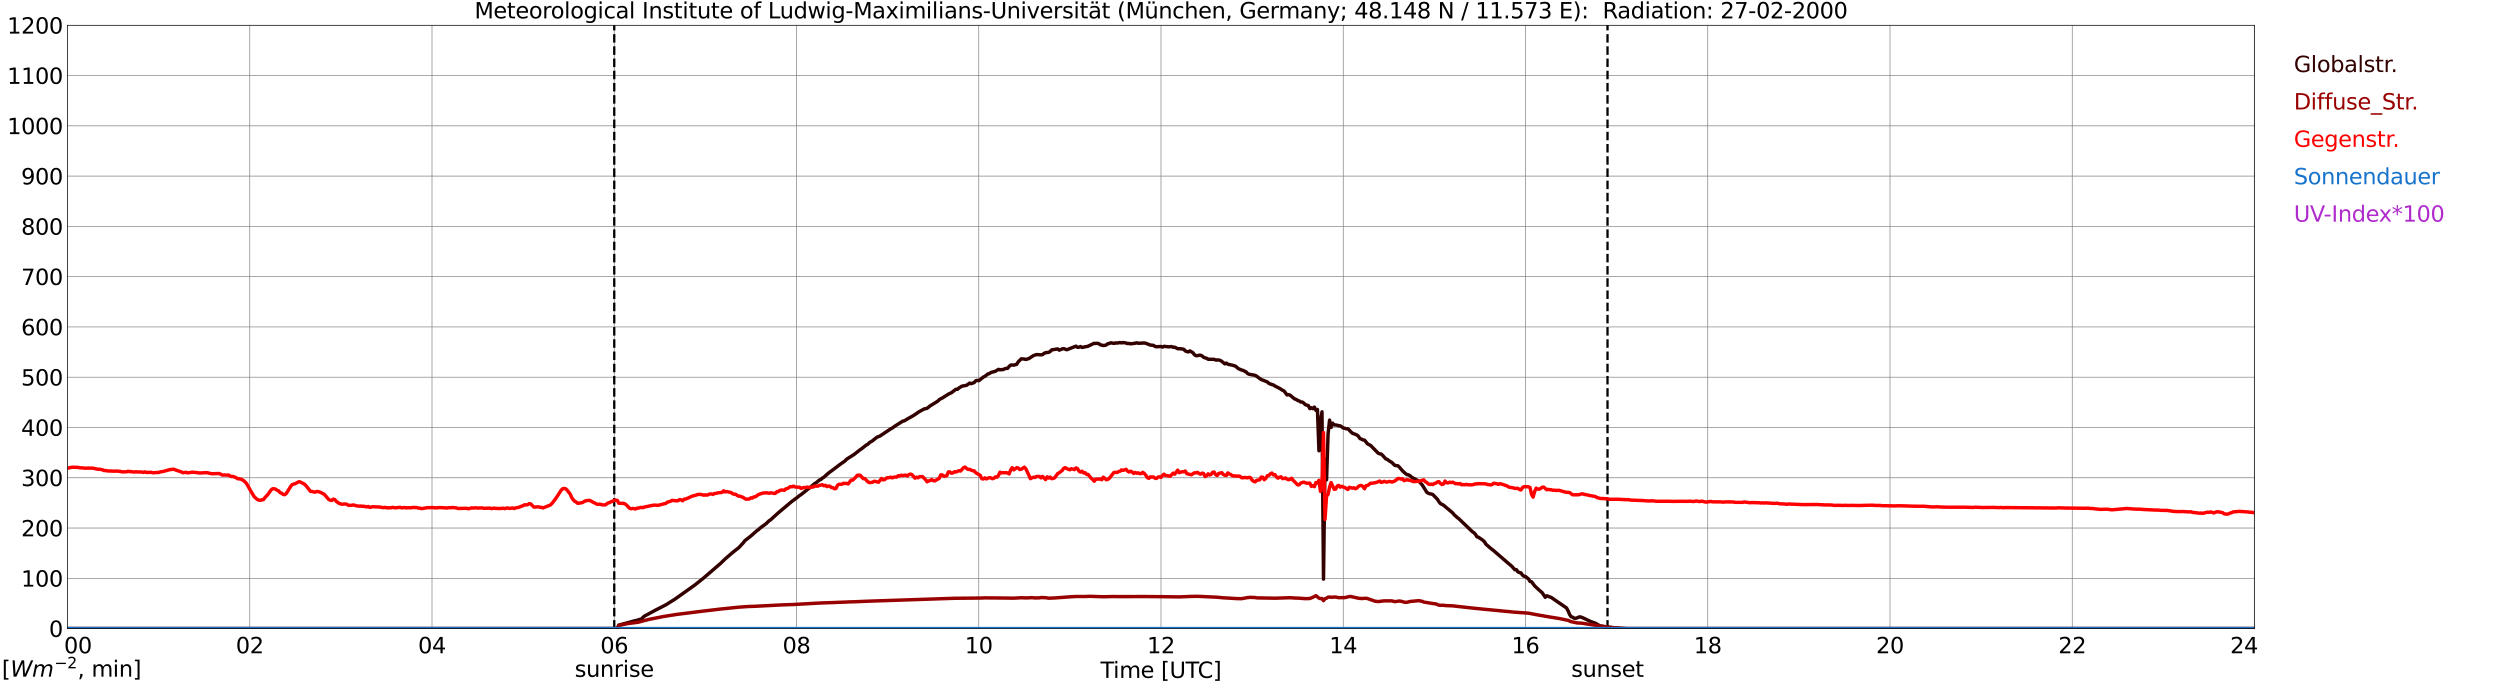 <?xml version="1.0" encoding="utf-8" standalone="no"?>
<!DOCTYPE svg PUBLIC "-//W3C//DTD SVG 1.1//EN"
  "http://www.w3.org/Graphics/SVG/1.1/DTD/svg11.dtd">
<svg xmlns:xlink="http://www.w3.org/1999/xlink" width="1085.4pt" height="296.64pt" viewBox="0 0 1085.4 296.64" xmlns="http://www.w3.org/2000/svg" version="1.1">
 <defs>
  <style type="text/css">*{stroke-linejoin: round; stroke-linecap: butt}</style>
 </defs>
 <g id="figure_1">
  <g id="patch_1">
   <path d="M 0 296.64 
L 1085.4 296.64 
L 1085.4 0 
L 0 0 
z
" style="fill: #ffffff"/>
  </g>
  <g id="axes_1">
   <g id="patch_2">
    <path d="M 29.306 272.909 
L 978.814 272.909 
L 978.814 10.976 
L 29.306 10.976 
z
" style="fill: #ffffff"/>
   </g>
   <g id="patch_3">
    <path d="M 978.814 272.909 
L 978.814 272.909 
L 978.814 10.976 
L 978.814 10.976 
z
" clip-path="url(#pc3bba9eb31)" style="fill: #d3d3d3; opacity: 0.25; stroke: #d3d3d3; stroke-linejoin: miter"/>
   </g>
   <g id="matplotlib.axis_1">
    <g id="xtick_1">
     <g id="line2d_1">
      <path d="M 29.306 272.909 
L 29.306 10.976 
" clip-path="url(#pc3bba9eb31)" style="fill: none; stroke: #808080; stroke-width: 0.3; stroke-linecap: square"/>
     </g>
     <g id="line2d_2"/>
     <g id="text_1">
      <!--    00 -->
      <g transform="translate(18.733 283.627) scale(0.095 -0.095)">
       <defs>
        <path id="DejaVuSans-20" transform="scale(0.016)"/>
        <path id="DejaVuSans-30" d="M 2034 4250 
Q 1547 4250 1301 3770 
Q 1056 3291 1056 2328 
Q 1056 1369 1301 889 
Q 1547 409 2034 409 
Q 2525 409 2770 889 
Q 3016 1369 3016 2328 
Q 3016 3291 2770 3770 
Q 2525 4250 2034 4250 
z
M 2034 4750 
Q 2819 4750 3233 4129 
Q 3647 3509 3647 2328 
Q 3647 1150 3233 529 
Q 2819 -91 2034 -91 
Q 1250 -91 836 529 
Q 422 1150 422 2328 
Q 422 3509 836 4129 
Q 1250 4750 2034 4750 
z
" transform="scale(0.016)"/>
       </defs>
       <use xlink:href="#DejaVuSans-20"/>
       <use xlink:href="#DejaVuSans-20" transform="translate(31.787 0)"/>
       <use xlink:href="#DejaVuSans-20" transform="translate(63.574 0)"/>
       <use xlink:href="#DejaVuSans-30" transform="translate(95.361 0)"/>
       <use xlink:href="#DejaVuSans-30" transform="translate(158.984 0)"/>
      </g>
     </g>
    </g>
    <g id="xtick_2">
     <g id="line2d_3">
      <path d="M 108.431 272.909 
L 108.431 10.976 
" clip-path="url(#pc3bba9eb31)" style="fill: none; stroke: #808080; stroke-width: 0.3; stroke-linecap: square"/>
     </g>
     <g id="line2d_4"/>
     <g id="text_2">
      <!-- 02 -->
      <g transform="translate(102.387 283.627) scale(0.095 -0.095)">
       <defs>
        <path id="DejaVuSans-32" d="M 1228 531 
L 3431 531 
L 3431 0 
L 469 0 
L 469 531 
Q 828 903 1448 1529 
Q 2069 2156 2228 2338 
Q 2531 2678 2651 2914 
Q 2772 3150 2772 3378 
Q 2772 3750 2511 3984 
Q 2250 4219 1831 4219 
Q 1534 4219 1204 4116 
Q 875 4013 500 3803 
L 500 4441 
Q 881 4594 1212 4672 
Q 1544 4750 1819 4750 
Q 2544 4750 2975 4387 
Q 3406 4025 3406 3419 
Q 3406 3131 3298 2873 
Q 3191 2616 2906 2266 
Q 2828 2175 2409 1742 
Q 1991 1309 1228 531 
z
" transform="scale(0.016)"/>
       </defs>
       <use xlink:href="#DejaVuSans-30"/>
       <use xlink:href="#DejaVuSans-32" transform="translate(63.623 0)"/>
      </g>
     </g>
    </g>
    <g id="xtick_3">
     <g id="line2d_5">
      <path d="M 187.557 272.909 
L 187.557 10.976 
" clip-path="url(#pc3bba9eb31)" style="fill: none; stroke: #808080; stroke-width: 0.3; stroke-linecap: square"/>
     </g>
     <g id="line2d_6"/>
     <g id="text_3">
      <!-- 04 -->
      <g transform="translate(181.513 283.627) scale(0.095 -0.095)">
       <defs>
        <path id="DejaVuSans-34" d="M 2419 4116 
L 825 1625 
L 2419 1625 
L 2419 4116 
z
M 2253 4666 
L 3047 4666 
L 3047 1625 
L 3713 1625 
L 3713 1100 
L 3047 1100 
L 3047 0 
L 2419 0 
L 2419 1100 
L 313 1100 
L 313 1709 
L 2253 4666 
z
" transform="scale(0.016)"/>
       </defs>
       <use xlink:href="#DejaVuSans-30"/>
       <use xlink:href="#DejaVuSans-34" transform="translate(63.623 0)"/>
      </g>
     </g>
    </g>
    <g id="xtick_4">
     <g id="line2d_7">
      <path d="M 266.683 272.909 
L 266.683 10.976 
" clip-path="url(#pc3bba9eb31)" style="fill: none; stroke: #808080; stroke-width: 0.3; stroke-linecap: square"/>
     </g>
     <g id="line2d_8"/>
     <g id="text_4">
      <!-- 06 -->
      <g transform="translate(260.638 283.627) scale(0.095 -0.095)">
       <defs>
        <path id="DejaVuSans-36" d="M 2113 2584 
Q 1688 2584 1439 2293 
Q 1191 2003 1191 1497 
Q 1191 994 1439 701 
Q 1688 409 2113 409 
Q 2538 409 2786 701 
Q 3034 994 3034 1497 
Q 3034 2003 2786 2293 
Q 2538 2584 2113 2584 
z
M 3366 4563 
L 3366 3988 
Q 3128 4100 2886 4159 
Q 2644 4219 2406 4219 
Q 1781 4219 1451 3797 
Q 1122 3375 1075 2522 
Q 1259 2794 1537 2939 
Q 1816 3084 2150 3084 
Q 2853 3084 3261 2657 
Q 3669 2231 3669 1497 
Q 3669 778 3244 343 
Q 2819 -91 2113 -91 
Q 1303 -91 875 529 
Q 447 1150 447 2328 
Q 447 3434 972 4092 
Q 1497 4750 2381 4750 
Q 2619 4750 2861 4703 
Q 3103 4656 3366 4563 
z
" transform="scale(0.016)"/>
       </defs>
       <use xlink:href="#DejaVuSans-30"/>
       <use xlink:href="#DejaVuSans-36" transform="translate(63.623 0)"/>
      </g>
     </g>
    </g>
    <g id="xtick_5">
     <g id="line2d_9">
      <path d="M 345.808 272.909 
L 345.808 10.976 
" clip-path="url(#pc3bba9eb31)" style="fill: none; stroke: #808080; stroke-width: 0.3; stroke-linecap: square"/>
     </g>
     <g id="line2d_10"/>
     <g id="text_5">
      <!-- 08 -->
      <g transform="translate(339.764 283.627) scale(0.095 -0.095)">
       <defs>
        <path id="DejaVuSans-38" d="M 2034 2216 
Q 1584 2216 1326 1975 
Q 1069 1734 1069 1313 
Q 1069 891 1326 650 
Q 1584 409 2034 409 
Q 2484 409 2743 651 
Q 3003 894 3003 1313 
Q 3003 1734 2745 1975 
Q 2488 2216 2034 2216 
z
M 1403 2484 
Q 997 2584 770 2862 
Q 544 3141 544 3541 
Q 544 4100 942 4425 
Q 1341 4750 2034 4750 
Q 2731 4750 3128 4425 
Q 3525 4100 3525 3541 
Q 3525 3141 3298 2862 
Q 3072 2584 2669 2484 
Q 3125 2378 3379 2068 
Q 3634 1759 3634 1313 
Q 3634 634 3220 271 
Q 2806 -91 2034 -91 
Q 1263 -91 848 271 
Q 434 634 434 1313 
Q 434 1759 690 2068 
Q 947 2378 1403 2484 
z
M 1172 3481 
Q 1172 3119 1398 2916 
Q 1625 2713 2034 2713 
Q 2441 2713 2670 2916 
Q 2900 3119 2900 3481 
Q 2900 3844 2670 4047 
Q 2441 4250 2034 4250 
Q 1625 4250 1398 4047 
Q 1172 3844 1172 3481 
z
" transform="scale(0.016)"/>
       </defs>
       <use xlink:href="#DejaVuSans-30"/>
       <use xlink:href="#DejaVuSans-38" transform="translate(63.623 0)"/>
      </g>
     </g>
    </g>
    <g id="xtick_6">
     <g id="line2d_11">
      <path d="M 424.934 272.909 
L 424.934 10.976 
" clip-path="url(#pc3bba9eb31)" style="fill: none; stroke: #808080; stroke-width: 0.3; stroke-linecap: square"/>
     </g>
     <g id="line2d_12"/>
     <g id="text_6">
      <!-- 10 -->
      <g transform="translate(418.89 283.627) scale(0.095 -0.095)">
       <defs>
        <path id="DejaVuSans-31" d="M 794 531 
L 1825 531 
L 1825 4091 
L 703 3866 
L 703 4441 
L 1819 4666 
L 2450 4666 
L 2450 531 
L 3481 531 
L 3481 0 
L 794 0 
L 794 531 
z
" transform="scale(0.016)"/>
       </defs>
       <use xlink:href="#DejaVuSans-31"/>
       <use xlink:href="#DejaVuSans-30" transform="translate(63.623 0)"/>
      </g>
     </g>
    </g>
    <g id="xtick_7">
     <g id="line2d_13">
      <path d="M 504.06 272.909 
L 504.06 10.976 
" clip-path="url(#pc3bba9eb31)" style="fill: none; stroke: #808080; stroke-width: 0.3; stroke-linecap: square"/>
     </g>
     <g id="line2d_14"/>
     <g id="text_7">
      <!-- 12 -->
      <g transform="translate(498.015 283.627) scale(0.095 -0.095)">
       <use xlink:href="#DejaVuSans-31"/>
       <use xlink:href="#DejaVuSans-32" transform="translate(63.623 0)"/>
      </g>
     </g>
    </g>
    <g id="xtick_8">
     <g id="line2d_15">
      <path d="M 583.185 272.909 
L 583.185 10.976 
" clip-path="url(#pc3bba9eb31)" style="fill: none; stroke: #808080; stroke-width: 0.3; stroke-linecap: square"/>
     </g>
     <g id="line2d_16"/>
     <g id="text_8">
      <!-- 14 -->
      <g transform="translate(577.141 283.627) scale(0.095 -0.095)">
       <use xlink:href="#DejaVuSans-31"/>
       <use xlink:href="#DejaVuSans-34" transform="translate(63.623 0)"/>
      </g>
     </g>
    </g>
    <g id="xtick_9">
     <g id="line2d_17">
      <path d="M 662.311 272.909 
L 662.311 10.976 
" clip-path="url(#pc3bba9eb31)" style="fill: none; stroke: #808080; stroke-width: 0.3; stroke-linecap: square"/>
     </g>
     <g id="line2d_18"/>
     <g id="text_9">
      <!-- 16 -->
      <g transform="translate(656.267 283.627) scale(0.095 -0.095)">
       <use xlink:href="#DejaVuSans-31"/>
       <use xlink:href="#DejaVuSans-36" transform="translate(63.623 0)"/>
      </g>
     </g>
    </g>
    <g id="xtick_10">
     <g id="line2d_19">
      <path d="M 741.437 272.909 
L 741.437 10.976 
" clip-path="url(#pc3bba9eb31)" style="fill: none; stroke: #808080; stroke-width: 0.3; stroke-linecap: square"/>
     </g>
     <g id="line2d_20"/>
     <g id="text_10">
      <!-- 18 -->
      <g transform="translate(735.392 283.627) scale(0.095 -0.095)">
       <use xlink:href="#DejaVuSans-31"/>
       <use xlink:href="#DejaVuSans-38" transform="translate(63.623 0)"/>
      </g>
     </g>
    </g>
    <g id="xtick_11">
     <g id="line2d_21">
      <path d="M 820.562 272.909 
L 820.562 10.976 
" clip-path="url(#pc3bba9eb31)" style="fill: none; stroke: #808080; stroke-width: 0.3; stroke-linecap: square"/>
     </g>
     <g id="line2d_22"/>
     <g id="text_11">
      <!-- 20 -->
      <g transform="translate(814.518 283.627) scale(0.095 -0.095)">
       <use xlink:href="#DejaVuSans-32"/>
       <use xlink:href="#DejaVuSans-30" transform="translate(63.623 0)"/>
      </g>
     </g>
    </g>
    <g id="xtick_12">
     <g id="line2d_23">
      <path d="M 899.688 272.909 
L 899.688 10.976 
" clip-path="url(#pc3bba9eb31)" style="fill: none; stroke: #808080; stroke-width: 0.3; stroke-linecap: square"/>
     </g>
     <g id="line2d_24"/>
     <g id="text_12">
      <!-- 22 -->
      <g transform="translate(893.644 283.627) scale(0.095 -0.095)">
       <use xlink:href="#DejaVuSans-32"/>
       <use xlink:href="#DejaVuSans-32" transform="translate(63.623 0)"/>
      </g>
     </g>
    </g>
    <g id="xtick_13">
     <g id="line2d_25">
      <path d="M 978.814 272.909 
L 978.814 10.976 
" clip-path="url(#pc3bba9eb31)" style="fill: none; stroke: #808080; stroke-width: 0.3; stroke-linecap: square"/>
     </g>
     <g id="line2d_26"/>
     <g id="text_13">
      <!-- 24    -->
      <g transform="translate(968.241 283.627) scale(0.095 -0.095)">
       <use xlink:href="#DejaVuSans-32"/>
       <use xlink:href="#DejaVuSans-34" transform="translate(63.623 0)"/>
       <use xlink:href="#DejaVuSans-20" transform="translate(127.246 0)"/>
       <use xlink:href="#DejaVuSans-20" transform="translate(159.033 0)"/>
       <use xlink:href="#DejaVuSans-20" transform="translate(190.82 0)"/>
      </g>
     </g>
    </g>
    <g id="text_14">
     <!-- Time [UTC] -->
     <g transform="translate(477.806 294.322) scale(0.095 -0.095)">
      <defs>
       <path id="DejaVuSans-54" d="M -19 4666 
L 3928 4666 
L 3928 4134 
L 2272 4134 
L 2272 0 
L 1638 0 
L 1638 4134 
L -19 4134 
L -19 4666 
z
" transform="scale(0.016)"/>
       <path id="DejaVuSans-69" d="M 603 3500 
L 1178 3500 
L 1178 0 
L 603 0 
L 603 3500 
z
M 603 4863 
L 1178 4863 
L 1178 4134 
L 603 4134 
L 603 4863 
z
" transform="scale(0.016)"/>
       <path id="DejaVuSans-6d" d="M 3328 2828 
Q 3544 3216 3844 3400 
Q 4144 3584 4550 3584 
Q 5097 3584 5394 3201 
Q 5691 2819 5691 2113 
L 5691 0 
L 5113 0 
L 5113 2094 
Q 5113 2597 4934 2840 
Q 4756 3084 4391 3084 
Q 3944 3084 3684 2787 
Q 3425 2491 3425 1978 
L 3425 0 
L 2847 0 
L 2847 2094 
Q 2847 2600 2669 2842 
Q 2491 3084 2119 3084 
Q 1678 3084 1418 2786 
Q 1159 2488 1159 1978 
L 1159 0 
L 581 0 
L 581 3500 
L 1159 3500 
L 1159 2956 
Q 1356 3278 1631 3431 
Q 1906 3584 2284 3584 
Q 2666 3584 2933 3390 
Q 3200 3197 3328 2828 
z
" transform="scale(0.016)"/>
       <path id="DejaVuSans-65" d="M 3597 1894 
L 3597 1613 
L 953 1613 
Q 991 1019 1311 708 
Q 1631 397 2203 397 
Q 2534 397 2845 478 
Q 3156 559 3463 722 
L 3463 178 
Q 3153 47 2828 -22 
Q 2503 -91 2169 -91 
Q 1331 -91 842 396 
Q 353 884 353 1716 
Q 353 2575 817 3079 
Q 1281 3584 2069 3584 
Q 2775 3584 3186 3129 
Q 3597 2675 3597 1894 
z
M 3022 2063 
Q 3016 2534 2758 2815 
Q 2500 3097 2075 3097 
Q 1594 3097 1305 2825 
Q 1016 2553 972 2059 
L 3022 2063 
z
" transform="scale(0.016)"/>
       <path id="DejaVuSans-5b" d="M 550 4863 
L 1875 4863 
L 1875 4416 
L 1125 4416 
L 1125 -397 
L 1875 -397 
L 1875 -844 
L 550 -844 
L 550 4863 
z
" transform="scale(0.016)"/>
       <path id="DejaVuSans-55" d="M 556 4666 
L 1191 4666 
L 1191 1831 
Q 1191 1081 1462 751 
Q 1734 422 2344 422 
Q 2950 422 3222 751 
Q 3494 1081 3494 1831 
L 3494 4666 
L 4128 4666 
L 4128 1753 
Q 4128 841 3676 375 
Q 3225 -91 2344 -91 
Q 1459 -91 1007 375 
Q 556 841 556 1753 
L 556 4666 
z
" transform="scale(0.016)"/>
       <path id="DejaVuSans-43" d="M 4122 4306 
L 4122 3641 
Q 3803 3938 3442 4084 
Q 3081 4231 2675 4231 
Q 1875 4231 1450 3742 
Q 1025 3253 1025 2328 
Q 1025 1406 1450 917 
Q 1875 428 2675 428 
Q 3081 428 3442 575 
Q 3803 722 4122 1019 
L 4122 359 
Q 3791 134 3420 21 
Q 3050 -91 2638 -91 
Q 1578 -91 968 557 
Q 359 1206 359 2328 
Q 359 3453 968 4101 
Q 1578 4750 2638 4750 
Q 3056 4750 3426 4639 
Q 3797 4528 4122 4306 
z
" transform="scale(0.016)"/>
       <path id="DejaVuSans-5d" d="M 1947 4863 
L 1947 -844 
L 622 -844 
L 622 -397 
L 1369 -397 
L 1369 4416 
L 622 4416 
L 622 4863 
L 1947 4863 
z
" transform="scale(0.016)"/>
      </defs>
      <use xlink:href="#DejaVuSans-54"/>
      <use xlink:href="#DejaVuSans-69" transform="translate(57.959 0)"/>
      <use xlink:href="#DejaVuSans-6d" transform="translate(85.742 0)"/>
      <use xlink:href="#DejaVuSans-65" transform="translate(183.154 0)"/>
      <use xlink:href="#DejaVuSans-20" transform="translate(244.678 0)"/>
      <use xlink:href="#DejaVuSans-5b" transform="translate(276.465 0)"/>
      <use xlink:href="#DejaVuSans-55" transform="translate(315.479 0)"/>
      <use xlink:href="#DejaVuSans-54" transform="translate(388.672 0)"/>
      <use xlink:href="#DejaVuSans-43" transform="translate(443.881 0)"/>
      <use xlink:href="#DejaVuSans-5d" transform="translate(513.705 0)"/>
     </g>
    </g>
   </g>
   <g id="matplotlib.axis_2">
    <g id="ytick_1">
     <g id="line2d_27">
      <path d="M 29.306 272.909 
L 978.814 272.909 
" clip-path="url(#pc3bba9eb31)" style="fill: none; stroke: #808080; stroke-width: 0.3; stroke-linecap: square"/>
     </g>
     <g id="line2d_28"/>
     <g id="text_15">
      <!-- 0 -->
      <g transform="translate(21.261 276.518) scale(0.095 -0.095)">
       <use xlink:href="#DejaVuSans-30"/>
      </g>
     </g>
    </g>
    <g id="ytick_2">
     <g id="line2d_29">
      <path d="M 29.306 251.081 
L 978.814 251.081 
" clip-path="url(#pc3bba9eb31)" style="fill: none; stroke: #808080; stroke-width: 0.3; stroke-linecap: square"/>
     </g>
     <g id="line2d_30"/>
     <g id="text_16">
      <!-- 100 -->
      <g transform="translate(9.173 254.69) scale(0.095 -0.095)">
       <use xlink:href="#DejaVuSans-31"/>
       <use xlink:href="#DejaVuSans-30" transform="translate(63.623 0)"/>
       <use xlink:href="#DejaVuSans-30" transform="translate(127.246 0)"/>
      </g>
     </g>
    </g>
    <g id="ytick_3">
     <g id="line2d_31">
      <path d="M 29.306 229.253 
L 978.814 229.253 
" clip-path="url(#pc3bba9eb31)" style="fill: none; stroke: #808080; stroke-width: 0.3; stroke-linecap: square"/>
     </g>
     <g id="line2d_32"/>
     <g id="text_17">
      <!-- 200 -->
      <g transform="translate(9.173 232.863) scale(0.095 -0.095)">
       <use xlink:href="#DejaVuSans-32"/>
       <use xlink:href="#DejaVuSans-30" transform="translate(63.623 0)"/>
       <use xlink:href="#DejaVuSans-30" transform="translate(127.246 0)"/>
      </g>
     </g>
    </g>
    <g id="ytick_4">
     <g id="line2d_33">
      <path d="M 29.306 207.426 
L 978.814 207.426 
" clip-path="url(#pc3bba9eb31)" style="fill: none; stroke: #808080; stroke-width: 0.3; stroke-linecap: square"/>
     </g>
     <g id="line2d_34"/>
     <g id="text_18">
      <!-- 300 -->
      <g transform="translate(9.173 211.035) scale(0.095 -0.095)">
       <defs>
        <path id="DejaVuSans-33" d="M 2597 2516 
Q 3050 2419 3304 2112 
Q 3559 1806 3559 1356 
Q 3559 666 3084 287 
Q 2609 -91 1734 -91 
Q 1441 -91 1130 -33 
Q 819 25 488 141 
L 488 750 
Q 750 597 1062 519 
Q 1375 441 1716 441 
Q 2309 441 2620 675 
Q 2931 909 2931 1356 
Q 2931 1769 2642 2001 
Q 2353 2234 1838 2234 
L 1294 2234 
L 1294 2753 
L 1863 2753 
Q 2328 2753 2575 2939 
Q 2822 3125 2822 3475 
Q 2822 3834 2567 4026 
Q 2313 4219 1838 4219 
Q 1578 4219 1281 4162 
Q 984 4106 628 3988 
L 628 4550 
Q 988 4650 1302 4700 
Q 1616 4750 1894 4750 
Q 2613 4750 3031 4423 
Q 3450 4097 3450 3541 
Q 3450 3153 3228 2886 
Q 3006 2619 2597 2516 
z
" transform="scale(0.016)"/>
       </defs>
       <use xlink:href="#DejaVuSans-33"/>
       <use xlink:href="#DejaVuSans-30" transform="translate(63.623 0)"/>
       <use xlink:href="#DejaVuSans-30" transform="translate(127.246 0)"/>
      </g>
     </g>
    </g>
    <g id="ytick_5">
     <g id="line2d_35">
      <path d="M 29.306 185.598 
L 978.814 185.598 
" clip-path="url(#pc3bba9eb31)" style="fill: none; stroke: #808080; stroke-width: 0.3; stroke-linecap: square"/>
     </g>
     <g id="line2d_36"/>
     <g id="text_19">
      <!-- 400 -->
      <g transform="translate(9.173 189.207) scale(0.095 -0.095)">
       <use xlink:href="#DejaVuSans-34"/>
       <use xlink:href="#DejaVuSans-30" transform="translate(63.623 0)"/>
       <use xlink:href="#DejaVuSans-30" transform="translate(127.246 0)"/>
      </g>
     </g>
    </g>
    <g id="ytick_6">
     <g id="line2d_37">
      <path d="M 29.306 163.77 
L 978.814 163.77 
" clip-path="url(#pc3bba9eb31)" style="fill: none; stroke: #808080; stroke-width: 0.3; stroke-linecap: square"/>
     </g>
     <g id="line2d_38"/>
     <g id="text_20">
      <!-- 500 -->
      <g transform="translate(9.173 167.379) scale(0.095 -0.095)">
       <defs>
        <path id="DejaVuSans-35" d="M 691 4666 
L 3169 4666 
L 3169 4134 
L 1269 4134 
L 1269 2991 
Q 1406 3038 1543 3061 
Q 1681 3084 1819 3084 
Q 2600 3084 3056 2656 
Q 3513 2228 3513 1497 
Q 3513 744 3044 326 
Q 2575 -91 1722 -91 
Q 1428 -91 1123 -41 
Q 819 9 494 109 
L 494 744 
Q 775 591 1075 516 
Q 1375 441 1709 441 
Q 2250 441 2565 725 
Q 2881 1009 2881 1497 
Q 2881 1984 2565 2268 
Q 2250 2553 1709 2553 
Q 1456 2553 1204 2497 
Q 953 2441 691 2322 
L 691 4666 
z
" transform="scale(0.016)"/>
       </defs>
       <use xlink:href="#DejaVuSans-35"/>
       <use xlink:href="#DejaVuSans-30" transform="translate(63.623 0)"/>
       <use xlink:href="#DejaVuSans-30" transform="translate(127.246 0)"/>
      </g>
     </g>
    </g>
    <g id="ytick_7">
     <g id="line2d_39">
      <path d="M 29.306 141.942 
L 978.814 141.942 
" clip-path="url(#pc3bba9eb31)" style="fill: none; stroke: #808080; stroke-width: 0.3; stroke-linecap: square"/>
     </g>
     <g id="line2d_40"/>
     <g id="text_21">
      <!-- 600 -->
      <g transform="translate(9.173 145.551) scale(0.095 -0.095)">
       <use xlink:href="#DejaVuSans-36"/>
       <use xlink:href="#DejaVuSans-30" transform="translate(63.623 0)"/>
       <use xlink:href="#DejaVuSans-30" transform="translate(127.246 0)"/>
      </g>
     </g>
    </g>
    <g id="ytick_8">
     <g id="line2d_41">
      <path d="M 29.306 120.114 
L 978.814 120.114 
" clip-path="url(#pc3bba9eb31)" style="fill: none; stroke: #808080; stroke-width: 0.3; stroke-linecap: square"/>
     </g>
     <g id="line2d_42"/>
     <g id="text_22">
      <!-- 700 -->
      <g transform="translate(9.173 123.724) scale(0.095 -0.095)">
       <defs>
        <path id="DejaVuSans-37" d="M 525 4666 
L 3525 4666 
L 3525 4397 
L 1831 0 
L 1172 0 
L 2766 4134 
L 525 4134 
L 525 4666 
z
" transform="scale(0.016)"/>
       </defs>
       <use xlink:href="#DejaVuSans-37"/>
       <use xlink:href="#DejaVuSans-30" transform="translate(63.623 0)"/>
       <use xlink:href="#DejaVuSans-30" transform="translate(127.246 0)"/>
      </g>
     </g>
    </g>
    <g id="ytick_9">
     <g id="line2d_43">
      <path d="M 29.306 98.287 
L 978.814 98.287 
" clip-path="url(#pc3bba9eb31)" style="fill: none; stroke: #808080; stroke-width: 0.3; stroke-linecap: square"/>
     </g>
     <g id="line2d_44"/>
     <g id="text_23">
      <!-- 800 -->
      <g transform="translate(9.173 101.896) scale(0.095 -0.095)">
       <use xlink:href="#DejaVuSans-38"/>
       <use xlink:href="#DejaVuSans-30" transform="translate(63.623 0)"/>
       <use xlink:href="#DejaVuSans-30" transform="translate(127.246 0)"/>
      </g>
     </g>
    </g>
    <g id="ytick_10">
     <g id="line2d_45">
      <path d="M 29.306 76.459 
L 978.814 76.459 
" clip-path="url(#pc3bba9eb31)" style="fill: none; stroke: #808080; stroke-width: 0.3; stroke-linecap: square"/>
     </g>
     <g id="line2d_46"/>
     <g id="text_24">
      <!-- 900 -->
      <g transform="translate(9.173 80.068) scale(0.095 -0.095)">
       <defs>
        <path id="DejaVuSans-39" d="M 703 97 
L 703 672 
Q 941 559 1184 500 
Q 1428 441 1663 441 
Q 2288 441 2617 861 
Q 2947 1281 2994 2138 
Q 2813 1869 2534 1725 
Q 2256 1581 1919 1581 
Q 1219 1581 811 2004 
Q 403 2428 403 3163 
Q 403 3881 828 4315 
Q 1253 4750 1959 4750 
Q 2769 4750 3195 4129 
Q 3622 3509 3622 2328 
Q 3622 1225 3098 567 
Q 2575 -91 1691 -91 
Q 1453 -91 1209 -44 
Q 966 3 703 97 
z
M 1959 2075 
Q 2384 2075 2632 2365 
Q 2881 2656 2881 3163 
Q 2881 3666 2632 3958 
Q 2384 4250 1959 4250 
Q 1534 4250 1286 3958 
Q 1038 3666 1038 3163 
Q 1038 2656 1286 2365 
Q 1534 2075 1959 2075 
z
" transform="scale(0.016)"/>
       </defs>
       <use xlink:href="#DejaVuSans-39"/>
       <use xlink:href="#DejaVuSans-30" transform="translate(63.623 0)"/>
       <use xlink:href="#DejaVuSans-30" transform="translate(127.246 0)"/>
      </g>
     </g>
    </g>
    <g id="ytick_11">
     <g id="line2d_47">
      <path d="M 29.306 54.631 
L 978.814 54.631 
" clip-path="url(#pc3bba9eb31)" style="fill: none; stroke: #808080; stroke-width: 0.3; stroke-linecap: square"/>
     </g>
     <g id="line2d_48"/>
     <g id="text_25">
      <!-- 1000 -->
      <g transform="translate(3.128 58.24) scale(0.095 -0.095)">
       <use xlink:href="#DejaVuSans-31"/>
       <use xlink:href="#DejaVuSans-30" transform="translate(63.623 0)"/>
       <use xlink:href="#DejaVuSans-30" transform="translate(127.246 0)"/>
       <use xlink:href="#DejaVuSans-30" transform="translate(190.869 0)"/>
      </g>
     </g>
    </g>
    <g id="ytick_12">
     <g id="line2d_49">
      <path d="M 29.306 32.803 
L 978.814 32.803 
" clip-path="url(#pc3bba9eb31)" style="fill: none; stroke: #808080; stroke-width: 0.3; stroke-linecap: square"/>
     </g>
     <g id="line2d_50"/>
     <g id="text_26">
      <!-- 1100 -->
      <g transform="translate(3.128 36.413) scale(0.095 -0.095)">
       <use xlink:href="#DejaVuSans-31"/>
       <use xlink:href="#DejaVuSans-31" transform="translate(63.623 0)"/>
       <use xlink:href="#DejaVuSans-30" transform="translate(127.246 0)"/>
       <use xlink:href="#DejaVuSans-30" transform="translate(190.869 0)"/>
      </g>
     </g>
    </g>
    <g id="ytick_13">
     <g id="line2d_51">
      <path d="M 29.306 10.976 
L 978.814 10.976 
" clip-path="url(#pc3bba9eb31)" style="fill: none; stroke: #808080; stroke-width: 0.3; stroke-linecap: square"/>
     </g>
     <g id="line2d_52"/>
     <g id="text_27">
      <!-- 1200 -->
      <g transform="translate(3.128 14.585) scale(0.095 -0.095)">
       <use xlink:href="#DejaVuSans-31"/>
       <use xlink:href="#DejaVuSans-32" transform="translate(63.623 0)"/>
       <use xlink:href="#DejaVuSans-30" transform="translate(127.246 0)"/>
       <use xlink:href="#DejaVuSans-30" transform="translate(190.869 0)"/>
      </g>
     </g>
    </g>
   </g>
   <g id="line2d_53">
    <path d="M 266.683 272.909 
L 266.683 10.976 
" clip-path="url(#pc3bba9eb31)" style="fill: none; stroke-dasharray: 3.7,1.6; stroke-dashoffset: 0; stroke: #000000"/>
   </g>
   <g id="line2d_54">
    <path d="M 697.918 272.909 
L 697.918 10.976 
" clip-path="url(#pc3bba9eb31)" style="fill: none; stroke-dasharray: 3.7,1.6; stroke-dashoffset: 0; stroke: #000000"/>
   </g>
   <g id="line2d_55">
    <path d="M 29.306 272.909 
L 268.002 272.909 
L 268.661 271.411 
L 275.914 269.425 
L 276.573 269.353 
L 277.233 269.063 
L 278.552 268.731 
L 279.211 267.958 
L 279.87 267.447 
L 283.167 265.682 
L 284.486 264.95 
L 289.102 262.586 
L 293.058 260.105 
L 301.63 254.023 
L 305.586 250.863 
L 312.839 244.607 
L 314.818 242.684 
L 318.114 239.846 
L 320.752 237.76 
L 322.73 235.636 
L 323.39 234.745 
L 326.027 232.696 
L 328.665 230.345 
L 329.324 229.939 
L 329.983 229.277 
L 332.621 227.343 
L 333.94 226.075 
L 334.599 225.658 
L 337.896 222.655 
L 343.83 217.663 
L 345.149 216.7 
L 346.468 215.711 
L 347.127 215.15 
L 347.787 214.738 
L 351.083 212.099 
L 351.743 211.636 
L 353.721 209.927 
L 354.38 209.584 
L 355.699 208.434 
L 356.359 208.189 
L 357.018 207.598 
L 357.677 207.194 
L 359.655 205.426 
L 360.974 204.463 
L 362.293 203.47 
L 364.93 201.471 
L 366.909 200.094 
L 367.568 199.373 
L 370.865 197.271 
L 373.502 195.187 
L 374.162 194.768 
L 375.481 193.7 
L 376.14 193.196 
L 376.799 192.838 
L 377.459 192.192 
L 378.777 191.391 
L 380.096 190.321 
L 380.756 189.815 
L 382.074 189.289 
L 386.69 186.198 
L 387.349 185.862 
L 388.668 184.925 
L 391.965 182.823 
L 392.624 182.703 
L 393.943 181.896 
L 395.262 181.167 
L 396.581 180.407 
L 397.899 179.554 
L 398.559 179.034 
L 401.196 177.567 
L 402.515 177.264 
L 403.834 176.212 
L 407.131 174.173 
L 407.79 173.536 
L 408.45 173.106 
L 409.109 172.813 
L 411.746 171.119 
L 413.065 170.497 
L 415.043 168.989 
L 415.703 169.026 
L 416.362 168.43 
L 417.681 167.631 
L 419 167.417 
L 419.659 167.273 
L 420.978 166.333 
L 421.637 166.575 
L 422.956 166.084 
L 423.615 165.322 
L 424.275 165.136 
L 424.934 165.291 
L 426.253 164.261 
L 426.912 163.7 
L 427.572 163.425 
L 428.89 162.356 
L 429.55 162.207 
L 430.209 161.729 
L 432.187 161.172 
L 433.506 160.356 
L 434.165 160.574 
L 434.825 160.446 
L 435.484 160.476 
L 436.144 160.144 
L 436.803 159.946 
L 437.462 159.926 
L 438.122 159.081 
L 438.781 158.512 
L 439.44 158.446 
L 440.1 158.536 
L 441.419 158.178 
L 442.078 157.091 
L 443.397 155.783 
L 444.716 155.886 
L 445.375 156.058 
L 446.694 155.674 
L 448.672 154.386 
L 449.991 153.937 
L 451.969 154.054 
L 452.628 153.963 
L 453.287 153.428 
L 453.947 153.12 
L 455.266 152.983 
L 455.925 152.625 
L 456.584 151.915 
L 459.222 151.49 
L 459.881 152.022 
L 461.2 151.47 
L 461.859 151.365 
L 463.178 151.845 
L 467.134 150.287 
L 467.794 150.796 
L 468.453 150.739 
L 469.113 150.453 
L 469.772 150.848 
L 472.409 150.315 
L 475.047 149.032 
L 475.706 149.121 
L 476.366 149.041 
L 477.025 149.163 
L 477.685 149.685 
L 479.003 149.997 
L 479.663 149.942 
L 480.322 149.754 
L 480.981 149.217 
L 481.641 149.121 
L 482.3 148.814 
L 483.619 149.095 
L 484.278 148.888 
L 484.938 148.96 
L 486.256 148.724 
L 486.916 148.87 
L 487.575 148.711 
L 488.894 148.921 
L 489.553 149.169 
L 490.213 149.115 
L 490.872 149.279 
L 492.85 149.017 
L 493.51 148.825 
L 494.169 149.03 
L 496.807 148.912 
L 497.466 149.043 
L 499.444 149.805 
L 500.763 149.936 
L 501.422 150.372 
L 502.082 150.547 
L 504.06 150.435 
L 504.719 150.684 
L 505.379 150.357 
L 507.357 150.588 
L 508.675 150.468 
L 509.335 150.774 
L 509.994 150.724 
L 511.313 151.398 
L 512.632 151.418 
L 513.95 151.634 
L 514.61 152.361 
L 515.269 152.642 
L 515.929 152.782 
L 516.588 152.35 
L 517.907 153.122 
L 518.566 153.998 
L 519.226 154.419 
L 519.885 154.402 
L 520.544 154.223 
L 521.204 154.22 
L 521.863 154.493 
L 522.522 155.1 
L 523.182 155.373 
L 523.841 155.517 
L 524.501 155.975 
L 527.138 156.006 
L 527.797 156.307 
L 529.116 156.298 
L 529.776 156.484 
L 530.435 156.881 
L 531.754 157.97 
L 532.413 157.634 
L 533.073 158.123 
L 535.051 158.553 
L 536.369 158.942 
L 537.688 160.079 
L 539.007 160.614 
L 539.666 160.812 
L 540.985 161.461 
L 541.644 162.161 
L 542.304 162.48 
L 544.941 162.967 
L 545.601 163.342 
L 546.919 164.346 
L 547.579 164.765 
L 550.216 165.826 
L 550.876 166.442 
L 552.195 166.968 
L 552.854 167.127 
L 553.513 167.594 
L 555.491 168.576 
L 556.81 169.423 
L 557.47 169.729 
L 558.788 171.464 
L 559.448 171.318 
L 560.107 171.58 
L 562.085 173.208 
L 562.745 173.416 
L 563.404 173.848 
L 564.063 174.075 
L 564.723 174.546 
L 565.382 174.546 
L 566.042 174.987 
L 566.701 175.686 
L 568.02 176.092 
L 568.679 177.41 
L 569.338 177.026 
L 569.998 177.432 
L 570.657 176.758 
L 571.317 178.154 
L 571.976 177.775 
L 572.635 195.697 
L 573.295 183.033 
L 573.954 178.801 
L 574.613 251.432 
L 575.273 199.491 
L 575.932 208.31 
L 576.592 188.47 
L 577.251 182.4 
L 577.91 185.558 
L 578.57 183.742 
L 579.229 184.447 
L 580.548 184.594 
L 581.207 184.858 
L 581.867 184.862 
L 583.185 185.823 
L 583.845 185.938 
L 584.504 186.17 
L 585.164 186.161 
L 585.823 186.746 
L 586.482 187.492 
L 587.142 188.064 
L 589.12 188.854 
L 589.779 189.429 
L 590.439 190.413 
L 591.098 190.647 
L 591.757 191 
L 592.417 191.09 
L 593.736 192.707 
L 595.054 193.392 
L 598.351 196.747 
L 599.011 197.027 
L 599.67 197.121 
L 600.329 197.751 
L 601.648 199.223 
L 602.307 199.454 
L 602.967 199.976 
L 604.286 200.783 
L 605.604 202.08 
L 606.923 202.209 
L 607.582 202.853 
L 608.901 204.407 
L 610.22 205.607 
L 610.879 206.072 
L 611.539 206.181 
L 612.198 206.563 
L 612.858 207.194 
L 615.495 208.604 
L 616.154 209.084 
L 617.473 210.534 
L 619.451 213.718 
L 620.111 214.155 
L 620.77 214.38 
L 621.429 214.478 
L 622.089 214.723 
L 624.067 216.774 
L 624.726 217.844 
L 625.386 218.636 
L 626.705 219.333 
L 630.661 222.65 
L 631.32 223.458 
L 632.639 224.661 
L 633.298 225.147 
L 639.233 230.829 
L 639.892 231.261 
L 640.552 231.94 
L 641.211 233.051 
L 641.87 233.232 
L 643.848 234.581 
L 644.508 235.267 
L 645.167 236.308 
L 647.145 238.028 
L 648.464 239.058 
L 651.102 241.341 
L 654.399 244.194 
L 655.717 245.301 
L 656.377 245.862 
L 657.695 247.359 
L 658.355 247.329 
L 659.014 248.259 
L 659.674 248.593 
L 660.333 248.724 
L 660.992 249.664 
L 661.652 250.171 
L 662.311 250.304 
L 663.63 251.382 
L 664.289 252.432 
L 664.949 252.587 
L 666.267 254.351 
L 668.246 256.206 
L 669.564 257.346 
L 670.883 259.33 
L 671.542 258.655 
L 673.521 259.408 
L 674.839 260.329 
L 680.114 263.938 
L 680.774 265.147 
L 681.433 266.712 
L 682.092 267.731 
L 682.752 267.945 
L 683.411 268.395 
L 684.071 268.43 
L 684.73 268.268 
L 685.389 267.928 
L 686.049 267.799 
L 687.368 268.299 
L 690.664 269.87 
L 692.643 270.571 
L 694.621 271.71 
L 698.577 272.328 
L 704.511 272.891 
L 709.127 272.909 
L 978.154 272.909 
L 978.154 272.909 
" clip-path="url(#pc3bba9eb31)" style="fill: none; stroke: #330000; stroke-width: 1.5; stroke-linecap: square"/>
   </g>
   <g id="line2d_56">
    <path d="M 29.306 272.909 
L 268.002 272.909 
L 268.661 271.54 
L 272.617 270.713 
L 274.595 270.477 
L 277.233 270.115 
L 279.211 269.576 
L 281.849 268.897 
L 287.783 267.716 
L 293.717 266.766 
L 304.267 265.439 
L 312.839 264.422 
L 320.752 263.612 
L 324.708 263.331 
L 328.005 263.215 
L 339.874 262.602 
L 344.49 262.449 
L 356.359 261.788 
L 362.293 261.585 
L 363.612 261.517 
L 366.909 261.408 
L 368.887 261.312 
L 370.865 261.264 
L 377.459 260.991 
L 414.384 259.749 
L 425.593 259.651 
L 427.572 259.574 
L 438.122 259.662 
L 439.44 259.705 
L 441.419 259.635 
L 443.397 259.511 
L 445.375 259.603 
L 448.012 259.485 
L 449.331 259.598 
L 451.309 259.576 
L 451.969 259.432 
L 453.947 259.496 
L 455.266 259.707 
L 457.903 259.609 
L 465.156 259.077 
L 467.134 258.974 
L 471.091 258.978 
L 473.069 258.889 
L 477.685 259.05 
L 479.003 259.083 
L 480.981 259.046 
L 482.96 258.989 
L 484.278 259.002 
L 486.256 259.026 
L 496.807 258.991 
L 505.379 259.063 
L 511.972 259.153 
L 517.247 258.941 
L 518.566 258.922 
L 519.885 258.893 
L 528.457 259.29 
L 531.094 259.541 
L 534.391 259.725 
L 536.369 259.86 
L 539.007 259.93 
L 541.644 259.443 
L 542.963 259.336 
L 544.941 259.437 
L 545.601 259.572 
L 553.513 259.718 
L 560.107 259.502 
L 562.085 259.64 
L 564.063 259.716 
L 566.701 259.908 
L 568.679 259.851 
L 569.998 259.301 
L 571.317 258.62 
L 572.635 259.672 
L 573.295 259.904 
L 573.954 259.854 
L 574.613 260.775 
L 575.273 259.934 
L 575.932 259.703 
L 576.592 259.253 
L 577.251 259.216 
L 577.91 259.306 
L 579.889 259.203 
L 581.207 259.498 
L 582.526 259.467 
L 583.845 259.476 
L 585.823 258.987 
L 586.482 258.983 
L 589.779 259.727 
L 591.098 259.865 
L 593.076 259.74 
L 593.736 259.871 
L 597.032 261.03 
L 598.351 261.181 
L 600.989 260.86 
L 604.286 260.882 
L 605.604 261.218 
L 607.582 260.923 
L 608.901 261.183 
L 609.561 261.416 
L 610.22 261.508 
L 610.879 261.478 
L 612.198 261.135 
L 616.154 260.768 
L 616.814 260.976 
L 617.473 261.052 
L 618.133 261.388 
L 622.089 262.032 
L 623.408 262.194 
L 624.726 262.752 
L 625.386 262.805 
L 626.705 262.772 
L 627.364 262.903 
L 630.661 263.036 
L 640.552 264.136 
L 657.695 265.793 
L 663.63 266.212 
L 667.586 266.972 
L 672.861 267.875 
L 676.817 268.511 
L 680.774 269.325 
L 682.092 269.886 
L 684.73 270.455 
L 686.708 270.549 
L 692.643 271.464 
L 694.621 271.844 
L 700.555 272.542 
L 706.49 272.909 
L 978.154 272.909 
L 978.154 272.909 
" clip-path="url(#pc3bba9eb31)" style="fill: none; stroke: #990000; stroke-width: 1.5; stroke-linecap: square"/>
   </g>
   <g id="line2d_57">
    <path d="M 29.306 203.276 
L 31.284 202.853 
L 33.262 202.903 
L 33.921 202.916 
L 34.581 203.093 
L 35.9 203.143 
L 36.559 203.265 
L 39.856 203.228 
L 40.515 203.289 
L 42.493 203.737 
L 43.153 203.706 
L 44.472 203.957 
L 45.131 204.304 
L 45.79 204.252 
L 46.45 204.444 
L 49.747 204.575 
L 50.406 204.507 
L 52.384 204.673 
L 53.043 204.874 
L 55.022 204.819 
L 55.681 204.584 
L 56.34 204.782 
L 57 204.725 
L 57.659 204.9 
L 58.319 204.944 
L 58.978 204.795 
L 59.637 204.915 
L 60.956 204.878 
L 62.275 205.092 
L 62.934 204.869 
L 63.594 205.127 
L 65.572 205.044 
L 66.231 205.221 
L 66.89 205.267 
L 67.55 205.151 
L 68.869 205.136 
L 69.528 204.874 
L 70.847 204.693 
L 73.484 203.953 
L 75.462 203.689 
L 76.122 204.02 
L 78.759 204.891 
L 79.419 205.258 
L 80.737 205.038 
L 81.397 205.313 
L 82.716 205.134 
L 83.375 204.996 
L 85.353 205.164 
L 86.672 205.367 
L 89.309 205.21 
L 89.969 205.236 
L 91.947 205.681 
L 94.584 205.59 
L 95.244 205.612 
L 96.563 206.256 
L 97.222 206.221 
L 98.541 206.286 
L 99.2 206.214 
L 99.86 206.668 
L 100.519 206.858 
L 101.178 206.858 
L 102.497 207.373 
L 103.156 207.866 
L 103.816 207.869 
L 104.475 208.013 
L 105.135 208.277 
L 105.794 208.702 
L 106.453 209.298 
L 107.113 210.062 
L 109.091 213.555 
L 110.41 215.716 
L 111.728 216.846 
L 112.388 217.135 
L 113.047 217.217 
L 113.707 216.984 
L 114.366 216.925 
L 115.025 216.032 
L 116.344 214.633 
L 117.663 212.751 
L 118.322 212.219 
L 118.982 212.186 
L 119.641 212.359 
L 120.3 212.845 
L 120.96 213.105 
L 121.619 213.873 
L 122.278 214.162 
L 122.938 214.642 
L 123.597 214.779 
L 124.257 214.303 
L 126.235 211.147 
L 126.894 210.355 
L 128.213 209.977 
L 129.532 209.235 
L 130.191 209.167 
L 132.169 210.2 
L 132.829 210.85 
L 134.807 213.328 
L 135.466 213.343 
L 136.125 213.585 
L 136.785 213.673 
L 137.444 213.395 
L 138.104 213.411 
L 139.422 213.852 
L 140.082 214.29 
L 140.741 214.563 
L 142.719 216.859 
L 143.379 217.148 
L 144.038 217.292 
L 144.697 216.7 
L 145.357 216.859 
L 146.016 217.7 
L 147.335 218.617 
L 148.654 218.937 
L 149.313 218.826 
L 149.972 218.831 
L 150.632 218.968 
L 151.291 219.402 
L 152.61 219.387 
L 153.269 219.226 
L 153.929 219.341 
L 154.588 219.581 
L 155.907 219.747 
L 156.566 219.712 
L 157.226 219.806 
L 157.885 219.787 
L 159.204 220.077 
L 159.863 219.891 
L 160.523 220.282 
L 161.841 219.992 
L 163.16 220.07 
L 164.479 220.103 
L 166.457 220.415 
L 167.116 220.26 
L 167.776 220.455 
L 169.754 220.476 
L 170.413 220.273 
L 171.732 220.509 
L 172.391 220.376 
L 173.71 220.267 
L 174.37 220.487 
L 175.688 220.354 
L 176.348 220.505 
L 177.666 220.409 
L 178.326 220.505 
L 178.985 220.324 
L 180.963 220.361 
L 181.623 220.607 
L 182.282 220.568 
L 182.941 220.845 
L 185.579 220.406 
L 188.216 220.38 
L 188.876 220.516 
L 190.854 220.361 
L 194.151 220.551 
L 194.81 220.393 
L 195.47 220.437 
L 196.788 220.334 
L 197.448 220.472 
L 198.107 220.492 
L 198.767 220.76 
L 200.745 220.714 
L 202.723 220.695 
L 203.382 220.904 
L 204.701 220.509 
L 205.36 220.572 
L 206.679 220.461 
L 207.339 220.585 
L 209.317 220.507 
L 209.976 220.673 
L 211.954 220.64 
L 212.614 220.559 
L 213.273 220.823 
L 214.592 220.612 
L 215.251 220.747 
L 215.91 220.706 
L 216.57 220.795 
L 218.548 220.655 
L 219.207 220.836 
L 219.867 220.605 
L 220.526 220.557 
L 221.186 220.754 
L 222.504 220.531 
L 223.164 220.773 
L 223.823 220.513 
L 225.142 220.291 
L 227.12 219.516 
L 227.779 219.14 
L 228.439 219.217 
L 229.098 219.114 
L 229.757 218.669 
L 230.417 218.783 
L 231.736 220.131 
L 232.395 220.151 
L 233.714 220.014 
L 234.373 220.238 
L 235.033 220.258 
L 235.692 220.537 
L 238.329 219.505 
L 238.989 219.206 
L 239.648 218.584 
L 240.967 216.886 
L 242.286 214.93 
L 243.604 212.882 
L 244.264 212.195 
L 244.923 212.07 
L 245.583 212.197 
L 246.242 212.815 
L 247.561 214.546 
L 248.22 216.037 
L 248.88 216.98 
L 249.539 217.641 
L 250.198 218.014 
L 250.858 218.536 
L 252.176 218.331 
L 252.836 218.198 
L 254.155 217.462 
L 255.473 217.241 
L 256.133 217.289 
L 257.451 218.021 
L 259.43 219.014 
L 260.089 218.883 
L 260.748 218.961 
L 261.408 219.175 
L 262.726 219.226 
L 264.045 218.352 
L 264.705 218.195 
L 265.364 217.763 
L 266.023 217.658 
L 266.683 217.132 
L 268.002 217.255 
L 268.661 218.503 
L 269.98 218.525 
L 270.639 218.538 
L 271.298 218.741 
L 271.958 219.219 
L 273.277 220.638 
L 273.936 220.902 
L 274.595 220.749 
L 275.255 220.808 
L 275.914 220.983 
L 276.573 220.601 
L 277.233 220.609 
L 277.892 220.376 
L 278.552 220.3 
L 279.211 220.406 
L 279.87 220.103 
L 283.827 219.304 
L 285.805 219.378 
L 289.102 218.536 
L 289.761 218.032 
L 291.08 217.65 
L 291.739 217.241 
L 293.717 217.438 
L 294.377 217.39 
L 295.036 216.912 
L 295.696 216.986 
L 296.355 217.444 
L 297.014 216.707 
L 297.674 216.683 
L 298.992 216.111 
L 300.311 215.476 
L 302.289 214.928 
L 302.949 214.67 
L 304.267 214.637 
L 305.586 215.004 
L 306.246 214.819 
L 306.905 214.995 
L 308.224 214.456 
L 308.883 214.461 
L 309.543 214.664 
L 310.202 214.236 
L 310.861 214.225 
L 311.521 213.998 
L 313.499 213.777 
L 314.158 213.094 
L 314.818 213.566 
L 315.477 213.406 
L 317.455 213.858 
L 318.114 214.399 
L 318.774 214.563 
L 319.433 214.587 
L 320.093 215.146 
L 320.752 215.417 
L 321.411 215.46 
L 322.73 215.991 
L 323.39 216.508 
L 324.049 216.737 
L 325.368 216.632 
L 326.027 216.126 
L 326.686 216.218 
L 327.346 215.698 
L 328.005 215.69 
L 329.324 214.694 
L 331.302 214.039 
L 331.961 214.052 
L 332.621 213.926 
L 333.94 214.144 
L 334.599 213.978 
L 335.258 214.031 
L 335.918 214.201 
L 336.577 214.212 
L 337.236 213.509 
L 337.896 213.43 
L 338.555 212.933 
L 339.215 212.78 
L 339.874 212.749 
L 340.533 212.893 
L 341.193 212.234 
L 341.852 212.11 
L 343.171 211.269 
L 343.83 211.352 
L 344.49 211.058 
L 345.149 211.422 
L 346.468 211.516 
L 347.127 211.516 
L 347.787 212.062 
L 348.446 211.798 
L 349.105 211.654 
L 349.765 211.678 
L 350.424 211.49 
L 351.743 211.673 
L 352.402 211.44 
L 353.062 211.461 
L 353.721 211.031 
L 355.04 211.075 
L 355.699 210.737 
L 357.018 210.466 
L 357.677 210.892 
L 358.337 210.698 
L 358.996 211.248 
L 359.655 210.999 
L 360.315 211.095 
L 360.974 211.669 
L 361.634 211.704 
L 362.293 212.197 
L 362.952 212.11 
L 363.612 210.667 
L 364.271 210.239 
L 365.59 210.235 
L 366.249 209.796 
L 366.909 209.936 
L 367.568 209.859 
L 368.227 210.117 
L 369.546 208.425 
L 370.206 208.451 
L 371.524 207.183 
L 372.184 206.365 
L 372.843 206.26 
L 373.502 206.378 
L 374.821 207.823 
L 375.481 207.777 
L 376.799 209.194 
L 377.459 209.53 
L 378.777 209.401 
L 379.437 208.975 
L 380.096 209.008 
L 381.415 209.375 
L 382.734 207.725 
L 383.393 208.349 
L 384.053 208.244 
L 384.712 207.666 
L 385.371 207.375 
L 386.031 207.388 
L 386.69 207.179 
L 387.349 207.46 
L 388.009 207.212 
L 388.668 207.087 
L 389.328 207.131 
L 389.987 206.522 
L 390.646 206.659 
L 391.306 206.306 
L 391.965 206.541 
L 392.624 206.323 
L 393.284 206.299 
L 393.943 206.655 
L 394.603 206.031 
L 395.262 205.819 
L 395.921 206.053 
L 397.24 207.605 
L 397.899 207.168 
L 398.559 207.452 
L 399.218 206.954 
L 400.537 206.939 
L 401.856 208.262 
L 402.515 209.194 
L 403.175 208.79 
L 403.834 208.646 
L 404.493 208.176 
L 405.153 208.674 
L 405.812 208.788 
L 407.79 207.663 
L 408.45 206.157 
L 409.109 206.208 
L 409.768 206.736 
L 410.428 206.727 
L 411.087 206.467 
L 411.746 204.896 
L 412.406 204.865 
L 413.065 205.433 
L 413.725 205.332 
L 414.384 204.811 
L 415.043 204.911 
L 416.362 204.337 
L 417.022 204.503 
L 418.34 203.036 
L 419 202.794 
L 419.659 203.4 
L 420.318 203.815 
L 420.978 203.739 
L 421.637 204.136 
L 422.297 204.367 
L 422.956 204.437 
L 423.615 205.238 
L 425.593 206.404 
L 426.253 207.84 
L 426.912 207.956 
L 427.572 207.467 
L 428.231 207.921 
L 429.55 207.34 
L 430.209 207.493 
L 430.869 207.838 
L 431.528 207.615 
L 432.187 207.05 
L 432.847 207.161 
L 433.506 206.397 
L 434.165 205.009 
L 434.825 205.299 
L 435.484 205.212 
L 436.144 205.291 
L 436.803 205.166 
L 437.462 205.369 
L 438.122 205.749 
L 438.781 204.023 
L 439.44 203.043 
L 440.1 203.994 
L 441.419 203.049 
L 442.078 203.193 
L 442.737 203.848 
L 443.397 203.713 
L 444.716 202.837 
L 445.375 203.51 
L 446.694 206.325 
L 447.353 207.818 
L 448.672 207.179 
L 449.331 207.31 
L 449.991 206.847 
L 451.309 206.858 
L 451.969 207.469 
L 452.628 206.845 
L 453.947 208.229 
L 454.606 207.022 
L 455.266 207.556 
L 455.925 207.133 
L 456.584 207.818 
L 457.244 207.696 
L 457.903 207.43 
L 459.222 205.57 
L 459.881 205.267 
L 461.2 204.226 
L 461.859 203.28 
L 462.519 203.04 
L 463.178 203.479 
L 464.497 203.981 
L 465.156 203.479 
L 466.475 203.894 
L 467.134 203.139 
L 467.794 203.449 
L 468.453 204.544 
L 469.113 204.963 
L 469.772 204.573 
L 470.431 205.319 
L 471.091 205.223 
L 471.75 205.965 
L 472.409 205.994 
L 473.728 207.618 
L 474.388 208.131 
L 475.047 208.94 
L 475.706 208.043 
L 477.685 207.984 
L 478.344 208.277 
L 479.003 207.164 
L 480.322 208.288 
L 480.981 208.122 
L 481.641 207.635 
L 483.619 205.138 
L 484.278 205.044 
L 484.938 205.149 
L 485.597 204.782 
L 486.256 204.61 
L 486.916 204.012 
L 487.575 204.221 
L 488.894 203.767 
L 489.553 204.551 
L 490.213 204.926 
L 490.872 204.584 
L 491.532 204.926 
L 492.191 205.531 
L 492.85 205.131 
L 493.51 205.457 
L 494.169 205.295 
L 494.828 205.642 
L 495.488 205.625 
L 496.147 205.051 
L 496.807 205.551 
L 497.466 206.323 
L 498.125 207.364 
L 498.785 207.687 
L 499.444 207.002 
L 500.103 207.155 
L 500.763 207.057 
L 501.422 207.611 
L 502.082 207.722 
L 502.741 207.133 
L 503.4 206.989 
L 504.06 207.277 
L 504.719 206.378 
L 505.379 205.882 
L 506.038 206.5 
L 506.697 206.478 
L 508.016 206.773 
L 509.335 205.417 
L 509.994 205.884 
L 511.313 204.121 
L 511.972 205.223 
L 513.291 204.782 
L 513.95 204.832 
L 514.61 204.522 
L 515.269 205.649 
L 517.247 206.127 
L 518.566 205.254 
L 519.226 205.319 
L 519.885 205.059 
L 520.544 205.557 
L 521.204 205.86 
L 521.863 205.426 
L 522.522 205.529 
L 523.182 206.895 
L 523.841 206.57 
L 524.501 205.721 
L 525.16 206.21 
L 525.819 205.965 
L 526.479 205.072 
L 527.138 204.948 
L 527.797 206.12 
L 528.457 206.435 
L 529.116 205.553 
L 530.435 205.234 
L 531.094 205.959 
L 531.754 206.354 
L 532.413 206.439 
L 533.073 205.326 
L 533.732 205.806 
L 534.391 206.02 
L 535.051 206.587 
L 536.369 206.642 
L 537.029 206.734 
L 537.688 206.692 
L 538.348 206.786 
L 539.007 207.391 
L 539.666 207.443 
L 540.326 207.29 
L 541.644 207.46 
L 542.304 207.229 
L 542.963 207.434 
L 543.623 208.46 
L 544.282 208.969 
L 544.941 209.196 
L 545.601 208.534 
L 546.919 208.318 
L 547.579 207.116 
L 548.238 207.196 
L 548.898 208.264 
L 549.557 207.692 
L 550.216 206.559 
L 550.876 206.391 
L 551.535 205.749 
L 552.195 205.376 
L 552.854 206.19 
L 553.513 206.066 
L 554.173 207.02 
L 554.832 207.589 
L 555.491 207.194 
L 556.151 207.011 
L 556.81 207.792 
L 557.47 207.727 
L 558.129 207.506 
L 558.788 208.043 
L 559.448 208.307 
L 560.107 208.122 
L 560.766 207.642 
L 561.426 208.506 
L 563.404 210.519 
L 564.063 210.455 
L 564.723 209.733 
L 566.042 209.307 
L 567.36 209.807 
L 568.679 209.75 
L 569.338 211.182 
L 569.998 210.87 
L 570.657 211.293 
L 571.317 209.497 
L 571.976 209.726 
L 572.635 208.543 
L 573.295 213.339 
L 573.954 211.442 
L 574.613 187.789 
L 575.273 225.486 
L 575.932 215.338 
L 576.592 214.672 
L 577.251 211.457 
L 577.91 209.534 
L 579.229 212.407 
L 579.889 212.354 
L 580.548 211.055 
L 581.207 210.752 
L 581.867 211.505 
L 582.526 211.117 
L 583.185 211.457 
L 583.845 211.64 
L 585.164 212.514 
L 585.823 211.564 
L 587.142 211.935 
L 587.801 211.767 
L 588.46 212.184 
L 589.12 211.905 
L 589.779 211.176 
L 590.439 210.833 
L 591.098 210.774 
L 591.757 211.239 
L 592.417 212.201 
L 593.076 210.842 
L 593.736 210.798 
L 595.054 209.781 
L 595.714 209.82 
L 597.692 209.429 
L 599.011 208.855 
L 599.67 209.425 
L 600.329 209.27 
L 600.989 208.964 
L 601.648 209.244 
L 602.307 209.296 
L 602.967 209.047 
L 603.626 209.076 
L 604.286 209.268 
L 604.945 209.111 
L 605.604 208.803 
L 606.923 207.757 
L 607.582 207.79 
L 608.242 208 
L 608.901 207.877 
L 609.561 208.67 
L 610.879 208.266 
L 612.858 208.75 
L 613.517 209.089 
L 614.836 209.065 
L 615.495 208.844 
L 616.154 209.03 
L 616.814 208.72 
L 618.133 208.329 
L 618.792 209.122 
L 619.451 209.477 
L 620.111 210.132 
L 620.77 210.326 
L 621.429 210.147 
L 622.089 210.366 
L 622.748 209.899 
L 623.408 209.776 
L 624.067 209.228 
L 624.726 209.124 
L 625.386 209.91 
L 626.045 210.346 
L 626.705 210.145 
L 627.364 208.86 
L 628.023 209.591 
L 628.683 209.669 
L 629.342 209.349 
L 630.001 209.512 
L 630.661 209.331 
L 631.98 210.003 
L 632.639 209.94 
L 633.298 210.139 
L 633.958 209.931 
L 634.617 210.499 
L 635.276 210.364 
L 635.936 210.486 
L 636.595 210.274 
L 637.255 210.486 
L 637.914 210.42 
L 638.573 210.545 
L 639.892 210.35 
L 640.552 210.038 
L 641.211 210.121 
L 641.87 209.977 
L 645.167 210.078 
L 645.827 210.398 
L 646.486 210.385 
L 647.145 210.523 
L 647.805 210.394 
L 648.464 209.813 
L 649.783 209.984 
L 650.442 210.302 
L 651.102 209.999 
L 652.42 210.302 
L 654.399 211.023 
L 655.058 211.466 
L 657.036 211.822 
L 657.695 212.07 
L 659.014 211.992 
L 659.674 212.524 
L 660.333 212.712 
L 660.992 211.702 
L 661.652 211.296 
L 662.97 211.322 
L 663.63 211.355 
L 664.289 211.699 
L 664.949 214.675 
L 665.608 215.834 
L 666.267 213.439 
L 666.927 211.95 
L 667.586 212.308 
L 668.246 212.42 
L 668.905 212.055 
L 669.564 211.527 
L 670.224 211.481 
L 671.542 212.625 
L 672.202 212.444 
L 672.861 212.625 
L 673.521 212.625 
L 674.18 212.869 
L 674.839 212.804 
L 675.499 212.941 
L 676.817 212.867 
L 679.455 213.609 
L 680.114 213.74 
L 681.433 213.819 
L 682.752 214.827 
L 685.389 214.808 
L 686.708 214.415 
L 687.368 214.469 
L 688.027 214.705 
L 688.686 214.777 
L 690.005 215.091 
L 692.643 215.572 
L 693.302 215.997 
L 694.621 216.386 
L 697.258 216.528 
L 697.918 216.532 
L 698.577 216.759 
L 702.533 216.755 
L 705.83 216.938 
L 707.149 216.936 
L 707.808 217.11 
L 713.083 217.324 
L 715.721 217.499 
L 717.699 217.442 
L 719.018 217.637 
L 724.952 217.641 
L 726.271 217.685 
L 730.227 217.639 
L 732.865 217.676 
L 733.524 217.575 
L 734.843 217.7 
L 735.502 217.73 
L 736.162 217.543 
L 736.821 217.549 
L 737.48 217.715 
L 738.14 217.739 
L 738.799 217.562 
L 740.118 217.888 
L 740.777 218.008 
L 742.756 217.693 
L 743.415 217.872 
L 747.371 217.903 
L 748.031 218.023 
L 749.349 217.894 
L 752.646 217.942 
L 753.306 218.108 
L 756.602 218.106 
L 757.262 217.92 
L 758.581 218.115 
L 759.899 218.276 
L 760.559 218.176 
L 762.537 218.25 
L 763.856 218.28 
L 764.515 218.379 
L 765.174 218.309 
L 765.834 218.414 
L 766.493 218.322 
L 770.449 218.56 
L 771.768 218.479 
L 772.428 218.704 
L 775.065 218.824 
L 775.725 218.979 
L 776.384 218.813 
L 782.978 219.09 
L 788.912 219.029 
L 790.231 219.143 
L 790.89 219.125 
L 792.209 219.23 
L 794.187 219.228 
L 795.506 219.28 
L 796.165 219.422 
L 798.143 219.387 
L 800.781 219.435 
L 801.44 219.374 
L 802.1 219.455 
L 804.737 219.407 
L 806.715 219.485 
L 812.65 219.328 
L 815.287 219.474 
L 815.947 219.426 
L 817.265 219.555 
L 820.562 219.597 
L 821.881 219.627 
L 822.541 219.658 
L 823.859 219.586 
L 825.178 219.597 
L 831.112 219.773 
L 833.091 219.789 
L 835.069 219.784 
L 839.025 220.107 
L 841.003 220.025 
L 842.322 220.114 
L 844.959 220.188 
L 846.278 220.197 
L 853.531 220.217 
L 856.828 220.313 
L 857.488 220.206 
L 860.785 220.343 
L 865.4 220.295 
L 868.038 220.396 
L 868.697 220.306 
L 869.357 220.413 
L 871.335 220.374 
L 889.797 220.542 
L 891.116 220.548 
L 892.435 220.57 
L 893.754 220.468 
L 896.391 220.568 
L 904.963 220.666 
L 906.282 220.638 
L 906.941 220.649 
L 907.601 220.804 
L 908.26 220.736 
L 910.238 221.005 
L 910.898 221.007 
L 911.557 221.157 
L 914.854 221.07 
L 916.832 221.343 
L 923.426 220.767 
L 926.063 220.974 
L 927.382 221.031 
L 928.041 221.092 
L 928.701 221.024 
L 930.02 221.155 
L 935.295 221.435 
L 936.613 221.443 
L 937.932 221.531 
L 938.592 221.609 
L 939.251 221.563 
L 939.91 221.638 
L 940.57 221.566 
L 943.867 222.044 
L 945.845 222.118 
L 947.823 222.083 
L 950.46 222.271 
L 951.12 222.168 
L 951.779 222.421 
L 953.098 222.585 
L 955.076 222.818 
L 955.735 222.718 
L 956.395 222.897 
L 957.714 222.504 
L 958.373 222.38 
L 959.032 222.439 
L 959.692 222.273 
L 960.351 222.391 
L 961.01 222.692 
L 962.329 222.255 
L 962.989 222.177 
L 964.967 222.565 
L 965.626 223.078 
L 966.945 223.231 
L 967.604 223.065 
L 968.264 222.738 
L 968.923 222.552 
L 969.582 222.242 
L 972.22 222.02 
L 974.857 222.19 
L 976.176 222.292 
L 976.836 222.421 
L 977.495 222.391 
L 978.154 222.513 
L 978.154 222.513 
" clip-path="url(#pc3bba9eb31)" style="fill: none; stroke: #ff0000; stroke-width: 1.5; stroke-linecap: square"/>
   </g>
   <g id="line2d_58">
    <path d="M 29.306 272.909 
L 978.154 272.909 
L 978.154 272.909 
" clip-path="url(#pc3bba9eb31)" style="fill: none; stroke: #1773cc; stroke-width: 1.5; stroke-linecap: square"/>
   </g>
   <g id="line2d_59">
    <path d="M 0 0 
" clip-path="url(#pc3bba9eb31)" style="fill: none; stroke: #b02bcc; stroke-width: 1.5; stroke-linecap: square"/>
   </g>
   <g id="patch_4">
    <path d="M 29.306 272.909 
L 29.306 10.976 
" style="fill: none; stroke: #000000; stroke-width: 0.3; stroke-linejoin: miter; stroke-linecap: square"/>
   </g>
   <g id="patch_5">
    <path d="M 978.814 272.909 
L 978.814 10.976 
" style="fill: none; stroke: #000000; stroke-width: 0.3; stroke-linejoin: miter; stroke-linecap: square"/>
   </g>
   <g id="patch_6">
    <path d="M 29.306 272.909 
L 978.814 272.909 
" style="fill: none; stroke: #000000; stroke-width: 0.3; stroke-linejoin: miter; stroke-linecap: square"/>
   </g>
   <g id="patch_7">
    <path d="M 29.306 10.976 
L 978.814 10.976 
" style="fill: none; stroke: #000000; stroke-width: 0.3; stroke-linejoin: miter; stroke-linecap: square"/>
   </g>
   <g id="text_28">
    <!-- sunrise -->
    <g transform="translate(249.518 293.863) scale(0.095 -0.095)">
     <defs>
      <path id="DejaVuSans-73" d="M 2834 3397 
L 2834 2853 
Q 2591 2978 2328 3040 
Q 2066 3103 1784 3103 
Q 1356 3103 1142 2972 
Q 928 2841 928 2578 
Q 928 2378 1081 2264 
Q 1234 2150 1697 2047 
L 1894 2003 
Q 2506 1872 2764 1633 
Q 3022 1394 3022 966 
Q 3022 478 2636 193 
Q 2250 -91 1575 -91 
Q 1294 -91 989 -36 
Q 684 19 347 128 
L 347 722 
Q 666 556 975 473 
Q 1284 391 1588 391 
Q 1994 391 2212 530 
Q 2431 669 2431 922 
Q 2431 1156 2273 1281 
Q 2116 1406 1581 1522 
L 1381 1569 
Q 847 1681 609 1914 
Q 372 2147 372 2553 
Q 372 3047 722 3315 
Q 1072 3584 1716 3584 
Q 2034 3584 2315 3537 
Q 2597 3491 2834 3397 
z
" transform="scale(0.016)"/>
      <path id="DejaVuSans-75" d="M 544 1381 
L 544 3500 
L 1119 3500 
L 1119 1403 
Q 1119 906 1312 657 
Q 1506 409 1894 409 
Q 2359 409 2629 706 
Q 2900 1003 2900 1516 
L 2900 3500 
L 3475 3500 
L 3475 0 
L 2900 0 
L 2900 538 
Q 2691 219 2414 64 
Q 2138 -91 1772 -91 
Q 1169 -91 856 284 
Q 544 659 544 1381 
z
M 1991 3584 
L 1991 3584 
z
" transform="scale(0.016)"/>
      <path id="DejaVuSans-6e" d="M 3513 2113 
L 3513 0 
L 2938 0 
L 2938 2094 
Q 2938 2591 2744 2837 
Q 2550 3084 2163 3084 
Q 1697 3084 1428 2787 
Q 1159 2491 1159 1978 
L 1159 0 
L 581 0 
L 581 3500 
L 1159 3500 
L 1159 2956 
Q 1366 3272 1645 3428 
Q 1925 3584 2291 3584 
Q 2894 3584 3203 3211 
Q 3513 2838 3513 2113 
z
" transform="scale(0.016)"/>
      <path id="DejaVuSans-72" d="M 2631 2963 
Q 2534 3019 2420 3045 
Q 2306 3072 2169 3072 
Q 1681 3072 1420 2755 
Q 1159 2438 1159 1844 
L 1159 0 
L 581 0 
L 581 3500 
L 1159 3500 
L 1159 2956 
Q 1341 3275 1631 3429 
Q 1922 3584 2338 3584 
Q 2397 3584 2469 3576 
Q 2541 3569 2628 3553 
L 2631 2963 
z
" transform="scale(0.016)"/>
     </defs>
     <use xlink:href="#DejaVuSans-73"/>
     <use xlink:href="#DejaVuSans-75" transform="translate(52.1 0)"/>
     <use xlink:href="#DejaVuSans-6e" transform="translate(115.479 0)"/>
     <use xlink:href="#DejaVuSans-72" transform="translate(178.857 0)"/>
     <use xlink:href="#DejaVuSans-69" transform="translate(219.971 0)"/>
     <use xlink:href="#DejaVuSans-73" transform="translate(247.754 0)"/>
     <use xlink:href="#DejaVuSans-65" transform="translate(299.854 0)"/>
    </g>
   </g>
   <g id="text_29">
    <!-- sunset -->
    <g transform="translate(682.163 293.863) scale(0.095 -0.095)">
     <defs>
      <path id="DejaVuSans-74" d="M 1172 4494 
L 1172 3500 
L 2356 3500 
L 2356 3053 
L 1172 3053 
L 1172 1153 
Q 1172 725 1289 603 
Q 1406 481 1766 481 
L 2356 481 
L 2356 0 
L 1766 0 
Q 1100 0 847 248 
Q 594 497 594 1153 
L 594 3053 
L 172 3053 
L 172 3500 
L 594 3500 
L 594 4494 
L 1172 4494 
z
" transform="scale(0.016)"/>
     </defs>
     <use xlink:href="#DejaVuSans-73"/>
     <use xlink:href="#DejaVuSans-75" transform="translate(52.1 0)"/>
     <use xlink:href="#DejaVuSans-6e" transform="translate(115.479 0)"/>
     <use xlink:href="#DejaVuSans-73" transform="translate(178.857 0)"/>
     <use xlink:href="#DejaVuSans-65" transform="translate(230.957 0)"/>
     <use xlink:href="#DejaVuSans-74" transform="translate(292.48 0)"/>
    </g>
   </g>
   <g id="text_30">
    <!-- [$Wm^{-2}$, min] -->
    <g transform="translate(0.821 293.863) scale(0.095 -0.095)">
     <defs>
      <path id="DejaVuSans-Oblique-57" d="M 616 4666 
L 1228 4666 
L 1453 697 
L 3213 4666 
L 3916 4666 
L 4147 697 
L 5888 4666 
L 6528 4666 
L 4453 0 
L 3659 0 
L 3444 3891 
L 1697 0 
L 903 0 
L 616 4666 
z
" transform="scale(0.016)"/>
      <path id="DejaVuSans-Oblique-6d" d="M 5747 2113 
L 5338 0 
L 4763 0 
L 5166 2094 
Q 5191 2228 5203 2325 
Q 5216 2422 5216 2491 
Q 5216 2772 5059 2928 
Q 4903 3084 4622 3084 
Q 4203 3084 3875 2770 
Q 3547 2456 3450 1953 
L 3066 0 
L 2491 0 
L 2900 2094 
Q 2925 2209 2937 2307 
Q 2950 2406 2950 2484 
Q 2950 2769 2794 2926 
Q 2638 3084 2363 3084 
Q 1938 3084 1609 2770 
Q 1281 2456 1184 1953 
L 800 0 
L 225 0 
L 909 3500 
L 1484 3500 
L 1375 2956 
Q 1609 3263 1923 3423 
Q 2238 3584 2597 3584 
Q 2978 3584 3223 3384 
Q 3469 3184 3519 2828 
Q 3781 3197 4126 3390 
Q 4472 3584 4856 3584 
Q 5306 3584 5551 3325 
Q 5797 3066 5797 2591 
Q 5797 2488 5784 2364 
Q 5772 2241 5747 2113 
z
" transform="scale(0.016)"/>
      <path id="DejaVuSans-2212" d="M 678 2272 
L 4684 2272 
L 4684 1741 
L 678 1741 
L 678 2272 
z
" transform="scale(0.016)"/>
      <path id="DejaVuSans-2c" d="M 750 794 
L 1409 794 
L 1409 256 
L 897 -744 
L 494 -744 
L 750 256 
L 750 794 
z
" transform="scale(0.016)"/>
     </defs>
     <use xlink:href="#DejaVuSans-5b" transform="translate(0 0.766)"/>
     <use xlink:href="#DejaVuSans-Oblique-57" transform="translate(39.014 0.766)"/>
     <use xlink:href="#DejaVuSans-Oblique-6d" transform="translate(137.891 0.766)"/>
     <use xlink:href="#DejaVuSans-2212" transform="translate(239.953 39.047) scale(0.7)"/>
     <use xlink:href="#DejaVuSans-32" transform="translate(298.605 39.047) scale(0.7)"/>
     <use xlink:href="#DejaVuSans-2c" transform="translate(345.875 0.766)"/>
     <use xlink:href="#DejaVuSans-20" transform="translate(377.663 0.766)"/>
     <use xlink:href="#DejaVuSans-6d" transform="translate(409.45 0.766)"/>
     <use xlink:href="#DejaVuSans-69" transform="translate(506.862 0.766)"/>
     <use xlink:href="#DejaVuSans-6e" transform="translate(534.645 0.766)"/>
     <use xlink:href="#DejaVuSans-5d" transform="translate(598.024 0.766)"/>
    </g>
   </g>
   <g id="text_31">
    <!-- Globalstr. -->
    <g style="fill: #330000" transform="translate(995.905 31.291) scale(0.095 -0.095)">
     <defs>
      <path id="DejaVuSans-47" d="M 3809 666 
L 3809 1919 
L 2778 1919 
L 2778 2438 
L 4434 2438 
L 4434 434 
Q 4069 175 3628 42 
Q 3188 -91 2688 -91 
Q 1594 -91 976 548 
Q 359 1188 359 2328 
Q 359 3472 976 4111 
Q 1594 4750 2688 4750 
Q 3144 4750 3555 4637 
Q 3966 4525 4313 4306 
L 4313 3634 
Q 3963 3931 3569 4081 
Q 3175 4231 2741 4231 
Q 1884 4231 1454 3753 
Q 1025 3275 1025 2328 
Q 1025 1384 1454 906 
Q 1884 428 2741 428 
Q 3075 428 3337 486 
Q 3600 544 3809 666 
z
" transform="scale(0.016)"/>
      <path id="DejaVuSans-6c" d="M 603 4863 
L 1178 4863 
L 1178 0 
L 603 0 
L 603 4863 
z
" transform="scale(0.016)"/>
      <path id="DejaVuSans-6f" d="M 1959 3097 
Q 1497 3097 1228 2736 
Q 959 2375 959 1747 
Q 959 1119 1226 758 
Q 1494 397 1959 397 
Q 2419 397 2687 759 
Q 2956 1122 2956 1747 
Q 2956 2369 2687 2733 
Q 2419 3097 1959 3097 
z
M 1959 3584 
Q 2709 3584 3137 3096 
Q 3566 2609 3566 1747 
Q 3566 888 3137 398 
Q 2709 -91 1959 -91 
Q 1206 -91 779 398 
Q 353 888 353 1747 
Q 353 2609 779 3096 
Q 1206 3584 1959 3584 
z
" transform="scale(0.016)"/>
      <path id="DejaVuSans-62" d="M 3116 1747 
Q 3116 2381 2855 2742 
Q 2594 3103 2138 3103 
Q 1681 3103 1420 2742 
Q 1159 2381 1159 1747 
Q 1159 1113 1420 752 
Q 1681 391 2138 391 
Q 2594 391 2855 752 
Q 3116 1113 3116 1747 
z
M 1159 2969 
Q 1341 3281 1617 3432 
Q 1894 3584 2278 3584 
Q 2916 3584 3314 3078 
Q 3713 2572 3713 1747 
Q 3713 922 3314 415 
Q 2916 -91 2278 -91 
Q 1894 -91 1617 61 
Q 1341 213 1159 525 
L 1159 0 
L 581 0 
L 581 4863 
L 1159 4863 
L 1159 2969 
z
" transform="scale(0.016)"/>
      <path id="DejaVuSans-61" d="M 2194 1759 
Q 1497 1759 1228 1600 
Q 959 1441 959 1056 
Q 959 750 1161 570 
Q 1363 391 1709 391 
Q 2188 391 2477 730 
Q 2766 1069 2766 1631 
L 2766 1759 
L 2194 1759 
z
M 3341 1997 
L 3341 0 
L 2766 0 
L 2766 531 
Q 2569 213 2275 61 
Q 1981 -91 1556 -91 
Q 1019 -91 701 211 
Q 384 513 384 1019 
Q 384 1609 779 1909 
Q 1175 2209 1959 2209 
L 2766 2209 
L 2766 2266 
Q 2766 2663 2505 2880 
Q 2244 3097 1772 3097 
Q 1472 3097 1187 3025 
Q 903 2953 641 2809 
L 641 3341 
Q 956 3463 1253 3523 
Q 1550 3584 1831 3584 
Q 2591 3584 2966 3190 
Q 3341 2797 3341 1997 
z
" transform="scale(0.016)"/>
      <path id="DejaVuSans-2e" d="M 684 794 
L 1344 794 
L 1344 0 
L 684 0 
L 684 794 
z
" transform="scale(0.016)"/>
     </defs>
     <use xlink:href="#DejaVuSans-47"/>
     <use xlink:href="#DejaVuSans-6c" transform="translate(77.49 0)"/>
     <use xlink:href="#DejaVuSans-6f" transform="translate(105.273 0)"/>
     <use xlink:href="#DejaVuSans-62" transform="translate(166.455 0)"/>
     <use xlink:href="#DejaVuSans-61" transform="translate(229.932 0)"/>
     <use xlink:href="#DejaVuSans-6c" transform="translate(291.211 0)"/>
     <use xlink:href="#DejaVuSans-73" transform="translate(318.994 0)"/>
     <use xlink:href="#DejaVuSans-74" transform="translate(371.094 0)"/>
     <use xlink:href="#DejaVuSans-72" transform="translate(410.303 0)"/>
     <use xlink:href="#DejaVuSans-2e" transform="translate(442.291 0)"/>
    </g>
   </g>
   <g id="text_32">
    <!-- Diffuse_Str. -->
    <g style="fill: #990000" transform="translate(995.905 47.531) scale(0.095 -0.095)">
     <defs>
      <path id="DejaVuSans-44" d="M 1259 4147 
L 1259 519 
L 2022 519 
Q 2988 519 3436 956 
Q 3884 1394 3884 2338 
Q 3884 3275 3436 3711 
Q 2988 4147 2022 4147 
L 1259 4147 
z
M 628 4666 
L 1925 4666 
Q 3281 4666 3915 4102 
Q 4550 3538 4550 2338 
Q 4550 1131 3912 565 
Q 3275 0 1925 0 
L 628 0 
L 628 4666 
z
" transform="scale(0.016)"/>
      <path id="DejaVuSans-66" d="M 2375 4863 
L 2375 4384 
L 1825 4384 
Q 1516 4384 1395 4259 
Q 1275 4134 1275 3809 
L 1275 3500 
L 2222 3500 
L 2222 3053 
L 1275 3053 
L 1275 0 
L 697 0 
L 697 3053 
L 147 3053 
L 147 3500 
L 697 3500 
L 697 3744 
Q 697 4328 969 4595 
Q 1241 4863 1831 4863 
L 2375 4863 
z
" transform="scale(0.016)"/>
      <path id="DejaVuSans-5f" d="M 3263 -1063 
L 3263 -1509 
L -63 -1509 
L -63 -1063 
L 3263 -1063 
z
" transform="scale(0.016)"/>
      <path id="DejaVuSans-53" d="M 3425 4513 
L 3425 3897 
Q 3066 4069 2747 4153 
Q 2428 4238 2131 4238 
Q 1616 4238 1336 4038 
Q 1056 3838 1056 3469 
Q 1056 3159 1242 3001 
Q 1428 2844 1947 2747 
L 2328 2669 
Q 3034 2534 3370 2195 
Q 3706 1856 3706 1288 
Q 3706 609 3251 259 
Q 2797 -91 1919 -91 
Q 1588 -91 1214 -16 
Q 841 59 441 206 
L 441 856 
Q 825 641 1194 531 
Q 1563 422 1919 422 
Q 2459 422 2753 634 
Q 3047 847 3047 1241 
Q 3047 1584 2836 1778 
Q 2625 1972 2144 2069 
L 1759 2144 
Q 1053 2284 737 2584 
Q 422 2884 422 3419 
Q 422 4038 858 4394 
Q 1294 4750 2059 4750 
Q 2388 4750 2728 4690 
Q 3069 4631 3425 4513 
z
" transform="scale(0.016)"/>
     </defs>
     <use xlink:href="#DejaVuSans-44"/>
     <use xlink:href="#DejaVuSans-69" transform="translate(77.002 0)"/>
     <use xlink:href="#DejaVuSans-66" transform="translate(104.785 0)"/>
     <use xlink:href="#DejaVuSans-66" transform="translate(139.99 0)"/>
     <use xlink:href="#DejaVuSans-75" transform="translate(175.195 0)"/>
     <use xlink:href="#DejaVuSans-73" transform="translate(238.574 0)"/>
     <use xlink:href="#DejaVuSans-65" transform="translate(290.674 0)"/>
     <use xlink:href="#DejaVuSans-5f" transform="translate(352.197 0)"/>
     <use xlink:href="#DejaVuSans-53" transform="translate(402.197 0)"/>
     <use xlink:href="#DejaVuSans-74" transform="translate(465.674 0)"/>
     <use xlink:href="#DejaVuSans-72" transform="translate(504.883 0)"/>
     <use xlink:href="#DejaVuSans-2e" transform="translate(536.871 0)"/>
    </g>
   </g>
   <g id="text_33">
    <!-- Gegenstr. -->
    <g style="fill: #ff0000" transform="translate(995.905 63.771) scale(0.095 -0.095)">
     <defs>
      <path id="DejaVuSans-67" d="M 2906 1791 
Q 2906 2416 2648 2759 
Q 2391 3103 1925 3103 
Q 1463 3103 1205 2759 
Q 947 2416 947 1791 
Q 947 1169 1205 825 
Q 1463 481 1925 481 
Q 2391 481 2648 825 
Q 2906 1169 2906 1791 
z
M 3481 434 
Q 3481 -459 3084 -895 
Q 2688 -1331 1869 -1331 
Q 1566 -1331 1297 -1286 
Q 1028 -1241 775 -1147 
L 775 -588 
Q 1028 -725 1275 -790 
Q 1522 -856 1778 -856 
Q 2344 -856 2625 -561 
Q 2906 -266 2906 331 
L 2906 616 
Q 2728 306 2450 153 
Q 2172 0 1784 0 
Q 1141 0 747 490 
Q 353 981 353 1791 
Q 353 2603 747 3093 
Q 1141 3584 1784 3584 
Q 2172 3584 2450 3431 
Q 2728 3278 2906 2969 
L 2906 3500 
L 3481 3500 
L 3481 434 
z
" transform="scale(0.016)"/>
     </defs>
     <use xlink:href="#DejaVuSans-47"/>
     <use xlink:href="#DejaVuSans-65" transform="translate(77.49 0)"/>
     <use xlink:href="#DejaVuSans-67" transform="translate(139.014 0)"/>
     <use xlink:href="#DejaVuSans-65" transform="translate(202.49 0)"/>
     <use xlink:href="#DejaVuSans-6e" transform="translate(264.014 0)"/>
     <use xlink:href="#DejaVuSans-73" transform="translate(327.393 0)"/>
     <use xlink:href="#DejaVuSans-74" transform="translate(379.492 0)"/>
     <use xlink:href="#DejaVuSans-72" transform="translate(418.701 0)"/>
     <use xlink:href="#DejaVuSans-2e" transform="translate(450.689 0)"/>
    </g>
   </g>
   <g id="text_34">
    <!-- Sonnendauer -->
    <g style="fill: #1773cc" transform="translate(995.905 80.01) scale(0.095 -0.095)">
     <defs>
      <path id="DejaVuSans-64" d="M 2906 2969 
L 2906 4863 
L 3481 4863 
L 3481 0 
L 2906 0 
L 2906 525 
Q 2725 213 2448 61 
Q 2172 -91 1784 -91 
Q 1150 -91 751 415 
Q 353 922 353 1747 
Q 353 2572 751 3078 
Q 1150 3584 1784 3584 
Q 2172 3584 2448 3432 
Q 2725 3281 2906 2969 
z
M 947 1747 
Q 947 1113 1208 752 
Q 1469 391 1925 391 
Q 2381 391 2643 752 
Q 2906 1113 2906 1747 
Q 2906 2381 2643 2742 
Q 2381 3103 1925 3103 
Q 1469 3103 1208 2742 
Q 947 2381 947 1747 
z
" transform="scale(0.016)"/>
     </defs>
     <use xlink:href="#DejaVuSans-53"/>
     <use xlink:href="#DejaVuSans-6f" transform="translate(63.477 0)"/>
     <use xlink:href="#DejaVuSans-6e" transform="translate(124.658 0)"/>
     <use xlink:href="#DejaVuSans-6e" transform="translate(188.037 0)"/>
     <use xlink:href="#DejaVuSans-65" transform="translate(251.416 0)"/>
     <use xlink:href="#DejaVuSans-6e" transform="translate(312.939 0)"/>
     <use xlink:href="#DejaVuSans-64" transform="translate(376.318 0)"/>
     <use xlink:href="#DejaVuSans-61" transform="translate(439.795 0)"/>
     <use xlink:href="#DejaVuSans-75" transform="translate(501.074 0)"/>
     <use xlink:href="#DejaVuSans-65" transform="translate(564.453 0)"/>
     <use xlink:href="#DejaVuSans-72" transform="translate(625.977 0)"/>
    </g>
   </g>
   <g id="text_35">
    <!-- UV-Index*100 -->
    <g style="fill: #b02bcc" transform="translate(995.905 96.25) scale(0.095 -0.095)">
     <defs>
      <path id="DejaVuSans-56" d="M 1831 0 
L 50 4666 
L 709 4666 
L 2188 738 
L 3669 4666 
L 4325 4666 
L 2547 0 
L 1831 0 
z
" transform="scale(0.016)"/>
      <path id="DejaVuSans-2d" d="M 313 2009 
L 1997 2009 
L 1997 1497 
L 313 1497 
L 313 2009 
z
" transform="scale(0.016)"/>
      <path id="DejaVuSans-49" d="M 628 4666 
L 1259 4666 
L 1259 0 
L 628 0 
L 628 4666 
z
" transform="scale(0.016)"/>
      <path id="DejaVuSans-78" d="M 3513 3500 
L 2247 1797 
L 3578 0 
L 2900 0 
L 1881 1375 
L 863 0 
L 184 0 
L 1544 1831 
L 300 3500 
L 978 3500 
L 1906 2253 
L 2834 3500 
L 3513 3500 
z
" transform="scale(0.016)"/>
      <path id="DejaVuSans-2a" d="M 3009 3897 
L 1888 3291 
L 3009 2681 
L 2828 2375 
L 1778 3009 
L 1778 1831 
L 1422 1831 
L 1422 3009 
L 372 2375 
L 191 2681 
L 1313 3291 
L 191 3897 
L 372 4206 
L 1422 3572 
L 1422 4750 
L 1778 4750 
L 1778 3572 
L 2828 4206 
L 3009 3897 
z
" transform="scale(0.016)"/>
     </defs>
     <use xlink:href="#DejaVuSans-55"/>
     <use xlink:href="#DejaVuSans-56" transform="translate(73.193 0)"/>
     <use xlink:href="#DejaVuSans-2d" transform="translate(135.727 0)"/>
     <use xlink:href="#DejaVuSans-49" transform="translate(171.811 0)"/>
     <use xlink:href="#DejaVuSans-6e" transform="translate(201.303 0)"/>
     <use xlink:href="#DejaVuSans-64" transform="translate(264.682 0)"/>
     <use xlink:href="#DejaVuSans-65" transform="translate(328.158 0)"/>
     <use xlink:href="#DejaVuSans-78" transform="translate(387.932 0)"/>
     <use xlink:href="#DejaVuSans-2a" transform="translate(447.111 0)"/>
     <use xlink:href="#DejaVuSans-31" transform="translate(497.111 0)"/>
     <use xlink:href="#DejaVuSans-30" transform="translate(560.734 0)"/>
     <use xlink:href="#DejaVuSans-30" transform="translate(624.357 0)"/>
    </g>
   </g>
   <g id="text_36">
    <!-- Meteorological Institute of Ludwig-Maximilians-Universität (München, Germany; 48.148 N / 11.573 E):  Radiation: 27-02-2000 -->
    <g transform="translate(206.01 7.976) scale(0.095 -0.095)">
     <defs>
      <path id="DejaVuSans-4d" d="M 628 4666 
L 1569 4666 
L 2759 1491 
L 3956 4666 
L 4897 4666 
L 4897 0 
L 4281 0 
L 4281 4097 
L 3078 897 
L 2444 897 
L 1241 4097 
L 1241 0 
L 628 0 
L 628 4666 
z
" transform="scale(0.016)"/>
      <path id="DejaVuSans-63" d="M 3122 3366 
L 3122 2828 
Q 2878 2963 2633 3030 
Q 2388 3097 2138 3097 
Q 1578 3097 1268 2742 
Q 959 2388 959 1747 
Q 959 1106 1268 751 
Q 1578 397 2138 397 
Q 2388 397 2633 464 
Q 2878 531 3122 666 
L 3122 134 
Q 2881 22 2623 -34 
Q 2366 -91 2075 -91 
Q 1284 -91 818 406 
Q 353 903 353 1747 
Q 353 2603 823 3093 
Q 1294 3584 2113 3584 
Q 2378 3584 2631 3529 
Q 2884 3475 3122 3366 
z
" transform="scale(0.016)"/>
      <path id="DejaVuSans-4c" d="M 628 4666 
L 1259 4666 
L 1259 531 
L 3531 531 
L 3531 0 
L 628 0 
L 628 4666 
z
" transform="scale(0.016)"/>
      <path id="DejaVuSans-77" d="M 269 3500 
L 844 3500 
L 1563 769 
L 2278 3500 
L 2956 3500 
L 3675 769 
L 4391 3500 
L 4966 3500 
L 4050 0 
L 3372 0 
L 2619 2869 
L 1863 0 
L 1184 0 
L 269 3500 
z
" transform="scale(0.016)"/>
      <path id="DejaVuSans-76" d="M 191 3500 
L 800 3500 
L 1894 563 
L 2988 3500 
L 3597 3500 
L 2284 0 
L 1503 0 
L 191 3500 
z
" transform="scale(0.016)"/>
      <path id="DejaVuSans-e4" d="M 2194 1759 
Q 1497 1759 1228 1600 
Q 959 1441 959 1056 
Q 959 750 1161 570 
Q 1363 391 1709 391 
Q 2188 391 2477 730 
Q 2766 1069 2766 1631 
L 2766 1759 
L 2194 1759 
z
M 3341 1997 
L 3341 0 
L 2766 0 
L 2766 531 
Q 2569 213 2275 61 
Q 1981 -91 1556 -91 
Q 1019 -91 701 211 
Q 384 513 384 1019 
Q 384 1609 779 1909 
Q 1175 2209 1959 2209 
L 2766 2209 
L 2766 2266 
Q 2766 2663 2505 2880 
Q 2244 3097 1772 3097 
Q 1472 3097 1187 3025 
Q 903 2953 641 2809 
L 641 3341 
Q 956 3463 1253 3523 
Q 1550 3584 1831 3584 
Q 2591 3584 2966 3190 
Q 3341 2797 3341 1997 
z
M 2150 4850 
L 2784 4850 
L 2784 4219 
L 2150 4219 
L 2150 4850 
z
M 928 4850 
L 1562 4850 
L 1562 4219 
L 928 4219 
L 928 4850 
z
" transform="scale(0.016)"/>
      <path id="DejaVuSans-28" d="M 1984 4856 
Q 1566 4138 1362 3434 
Q 1159 2731 1159 2009 
Q 1159 1288 1364 580 
Q 1569 -128 1984 -844 
L 1484 -844 
Q 1016 -109 783 600 
Q 550 1309 550 2009 
Q 550 2706 781 3412 
Q 1013 4119 1484 4856 
L 1984 4856 
z
" transform="scale(0.016)"/>
      <path id="DejaVuSans-fc" d="M 544 1381 
L 544 3500 
L 1119 3500 
L 1119 1403 
Q 1119 906 1312 657 
Q 1506 409 1894 409 
Q 2359 409 2629 706 
Q 2900 1003 2900 1516 
L 2900 3500 
L 3475 3500 
L 3475 0 
L 2900 0 
L 2900 538 
Q 2691 219 2414 64 
Q 2138 -91 1772 -91 
Q 1169 -91 856 284 
Q 544 659 544 1381 
z
M 1991 3584 
L 1991 3584 
z
M 2278 4850 
L 2912 4850 
L 2912 4219 
L 2278 4219 
L 2278 4850 
z
M 1056 4850 
L 1690 4850 
L 1690 4219 
L 1056 4219 
L 1056 4850 
z
" transform="scale(0.016)"/>
      <path id="DejaVuSans-68" d="M 3513 2113 
L 3513 0 
L 2938 0 
L 2938 2094 
Q 2938 2591 2744 2837 
Q 2550 3084 2163 3084 
Q 1697 3084 1428 2787 
Q 1159 2491 1159 1978 
L 1159 0 
L 581 0 
L 581 4863 
L 1159 4863 
L 1159 2956 
Q 1366 3272 1645 3428 
Q 1925 3584 2291 3584 
Q 2894 3584 3203 3211 
Q 3513 2838 3513 2113 
z
" transform="scale(0.016)"/>
      <path id="DejaVuSans-79" d="M 2059 -325 
Q 1816 -950 1584 -1140 
Q 1353 -1331 966 -1331 
L 506 -1331 
L 506 -850 
L 844 -850 
Q 1081 -850 1212 -737 
Q 1344 -625 1503 -206 
L 1606 56 
L 191 3500 
L 800 3500 
L 1894 763 
L 2988 3500 
L 3597 3500 
L 2059 -325 
z
" transform="scale(0.016)"/>
      <path id="DejaVuSans-3b" d="M 750 3309 
L 1409 3309 
L 1409 2516 
L 750 2516 
L 750 3309 
z
M 750 794 
L 1409 794 
L 1409 256 
L 897 -744 
L 494 -744 
L 750 256 
L 750 794 
z
" transform="scale(0.016)"/>
      <path id="DejaVuSans-4e" d="M 628 4666 
L 1478 4666 
L 3547 763 
L 3547 4666 
L 4159 4666 
L 4159 0 
L 3309 0 
L 1241 3903 
L 1241 0 
L 628 0 
L 628 4666 
z
" transform="scale(0.016)"/>
      <path id="DejaVuSans-2f" d="M 1625 4666 
L 2156 4666 
L 531 -594 
L 0 -594 
L 1625 4666 
z
" transform="scale(0.016)"/>
      <path id="DejaVuSans-45" d="M 628 4666 
L 3578 4666 
L 3578 4134 
L 1259 4134 
L 1259 2753 
L 3481 2753 
L 3481 2222 
L 1259 2222 
L 1259 531 
L 3634 531 
L 3634 0 
L 628 0 
L 628 4666 
z
" transform="scale(0.016)"/>
      <path id="DejaVuSans-29" d="M 513 4856 
L 1013 4856 
Q 1481 4119 1714 3412 
Q 1947 2706 1947 2009 
Q 1947 1309 1714 600 
Q 1481 -109 1013 -844 
L 513 -844 
Q 928 -128 1133 580 
Q 1338 1288 1338 2009 
Q 1338 2731 1133 3434 
Q 928 4138 513 4856 
z
" transform="scale(0.016)"/>
      <path id="DejaVuSans-3a" d="M 750 794 
L 1409 794 
L 1409 0 
L 750 0 
L 750 794 
z
M 750 3309 
L 1409 3309 
L 1409 2516 
L 750 2516 
L 750 3309 
z
" transform="scale(0.016)"/>
      <path id="DejaVuSans-52" d="M 2841 2188 
Q 3044 2119 3236 1894 
Q 3428 1669 3622 1275 
L 4263 0 
L 3584 0 
L 2988 1197 
Q 2756 1666 2539 1819 
Q 2322 1972 1947 1972 
L 1259 1972 
L 1259 0 
L 628 0 
L 628 4666 
L 2053 4666 
Q 2853 4666 3247 4331 
Q 3641 3997 3641 3322 
Q 3641 2881 3436 2590 
Q 3231 2300 2841 2188 
z
M 1259 4147 
L 1259 2491 
L 2053 2491 
Q 2509 2491 2742 2702 
Q 2975 2913 2975 3322 
Q 2975 3731 2742 3939 
Q 2509 4147 2053 4147 
L 1259 4147 
z
" transform="scale(0.016)"/>
     </defs>
     <use xlink:href="#DejaVuSans-4d"/>
     <use xlink:href="#DejaVuSans-65" transform="translate(86.279 0)"/>
     <use xlink:href="#DejaVuSans-74" transform="translate(147.803 0)"/>
     <use xlink:href="#DejaVuSans-65" transform="translate(187.012 0)"/>
     <use xlink:href="#DejaVuSans-6f" transform="translate(248.535 0)"/>
     <use xlink:href="#DejaVuSans-72" transform="translate(309.717 0)"/>
     <use xlink:href="#DejaVuSans-6f" transform="translate(348.58 0)"/>
     <use xlink:href="#DejaVuSans-6c" transform="translate(409.762 0)"/>
     <use xlink:href="#DejaVuSans-6f" transform="translate(437.545 0)"/>
     <use xlink:href="#DejaVuSans-67" transform="translate(498.727 0)"/>
     <use xlink:href="#DejaVuSans-69" transform="translate(562.203 0)"/>
     <use xlink:href="#DejaVuSans-63" transform="translate(589.986 0)"/>
     <use xlink:href="#DejaVuSans-61" transform="translate(644.967 0)"/>
     <use xlink:href="#DejaVuSans-6c" transform="translate(706.246 0)"/>
     <use xlink:href="#DejaVuSans-20" transform="translate(734.029 0)"/>
     <use xlink:href="#DejaVuSans-49" transform="translate(765.816 0)"/>
     <use xlink:href="#DejaVuSans-6e" transform="translate(795.309 0)"/>
     <use xlink:href="#DejaVuSans-73" transform="translate(858.688 0)"/>
     <use xlink:href="#DejaVuSans-74" transform="translate(910.787 0)"/>
     <use xlink:href="#DejaVuSans-69" transform="translate(949.996 0)"/>
     <use xlink:href="#DejaVuSans-74" transform="translate(977.779 0)"/>
     <use xlink:href="#DejaVuSans-75" transform="translate(1016.988 0)"/>
     <use xlink:href="#DejaVuSans-74" transform="translate(1080.367 0)"/>
     <use xlink:href="#DejaVuSans-65" transform="translate(1119.576 0)"/>
     <use xlink:href="#DejaVuSans-20" transform="translate(1181.1 0)"/>
     <use xlink:href="#DejaVuSans-6f" transform="translate(1212.887 0)"/>
     <use xlink:href="#DejaVuSans-66" transform="translate(1274.068 0)"/>
     <use xlink:href="#DejaVuSans-20" transform="translate(1309.273 0)"/>
     <use xlink:href="#DejaVuSans-4c" transform="translate(1341.061 0)"/>
     <use xlink:href="#DejaVuSans-75" transform="translate(1395.023 0)"/>
     <use xlink:href="#DejaVuSans-64" transform="translate(1458.402 0)"/>
     <use xlink:href="#DejaVuSans-77" transform="translate(1521.879 0)"/>
     <use xlink:href="#DejaVuSans-69" transform="translate(1603.666 0)"/>
     <use xlink:href="#DejaVuSans-67" transform="translate(1631.449 0)"/>
     <use xlink:href="#DejaVuSans-2d" transform="translate(1694.926 0)"/>
     <use xlink:href="#DejaVuSans-4d" transform="translate(1731.01 0)"/>
     <use xlink:href="#DejaVuSans-61" transform="translate(1817.289 0)"/>
     <use xlink:href="#DejaVuSans-78" transform="translate(1878.568 0)"/>
     <use xlink:href="#DejaVuSans-69" transform="translate(1937.748 0)"/>
     <use xlink:href="#DejaVuSans-6d" transform="translate(1965.531 0)"/>
     <use xlink:href="#DejaVuSans-69" transform="translate(2062.943 0)"/>
     <use xlink:href="#DejaVuSans-6c" transform="translate(2090.727 0)"/>
     <use xlink:href="#DejaVuSans-69" transform="translate(2118.51 0)"/>
     <use xlink:href="#DejaVuSans-61" transform="translate(2146.293 0)"/>
     <use xlink:href="#DejaVuSans-6e" transform="translate(2207.572 0)"/>
     <use xlink:href="#DejaVuSans-73" transform="translate(2270.951 0)"/>
     <use xlink:href="#DejaVuSans-2d" transform="translate(2323.051 0)"/>
     <use xlink:href="#DejaVuSans-55" transform="translate(2359.135 0)"/>
     <use xlink:href="#DejaVuSans-6e" transform="translate(2432.328 0)"/>
     <use xlink:href="#DejaVuSans-69" transform="translate(2495.707 0)"/>
     <use xlink:href="#DejaVuSans-76" transform="translate(2523.49 0)"/>
     <use xlink:href="#DejaVuSans-65" transform="translate(2582.67 0)"/>
     <use xlink:href="#DejaVuSans-72" transform="translate(2644.193 0)"/>
     <use xlink:href="#DejaVuSans-73" transform="translate(2685.307 0)"/>
     <use xlink:href="#DejaVuSans-69" transform="translate(2737.406 0)"/>
     <use xlink:href="#DejaVuSans-74" transform="translate(2765.189 0)"/>
     <use xlink:href="#DejaVuSans-e4" transform="translate(2804.398 0)"/>
     <use xlink:href="#DejaVuSans-74" transform="translate(2865.678 0)"/>
     <use xlink:href="#DejaVuSans-20" transform="translate(2904.887 0)"/>
     <use xlink:href="#DejaVuSans-28" transform="translate(2936.674 0)"/>
     <use xlink:href="#DejaVuSans-4d" transform="translate(2975.688 0)"/>
     <use xlink:href="#DejaVuSans-fc" transform="translate(3061.967 0)"/>
     <use xlink:href="#DejaVuSans-6e" transform="translate(3125.346 0)"/>
     <use xlink:href="#DejaVuSans-63" transform="translate(3188.725 0)"/>
     <use xlink:href="#DejaVuSans-68" transform="translate(3243.705 0)"/>
     <use xlink:href="#DejaVuSans-65" transform="translate(3307.084 0)"/>
     <use xlink:href="#DejaVuSans-6e" transform="translate(3368.607 0)"/>
     <use xlink:href="#DejaVuSans-2c" transform="translate(3431.986 0)"/>
     <use xlink:href="#DejaVuSans-20" transform="translate(3463.773 0)"/>
     <use xlink:href="#DejaVuSans-47" transform="translate(3495.561 0)"/>
     <use xlink:href="#DejaVuSans-65" transform="translate(3573.051 0)"/>
     <use xlink:href="#DejaVuSans-72" transform="translate(3634.574 0)"/>
     <use xlink:href="#DejaVuSans-6d" transform="translate(3673.938 0)"/>
     <use xlink:href="#DejaVuSans-61" transform="translate(3771.35 0)"/>
     <use xlink:href="#DejaVuSans-6e" transform="translate(3832.629 0)"/>
     <use xlink:href="#DejaVuSans-79" transform="translate(3896.008 0)"/>
     <use xlink:href="#DejaVuSans-3b" transform="translate(3955.188 0)"/>
     <use xlink:href="#DejaVuSans-20" transform="translate(3988.879 0)"/>
     <use xlink:href="#DejaVuSans-34" transform="translate(4020.666 0)"/>
     <use xlink:href="#DejaVuSans-38" transform="translate(4084.289 0)"/>
     <use xlink:href="#DejaVuSans-2e" transform="translate(4147.912 0)"/>
     <use xlink:href="#DejaVuSans-31" transform="translate(4179.699 0)"/>
     <use xlink:href="#DejaVuSans-34" transform="translate(4243.322 0)"/>
     <use xlink:href="#DejaVuSans-38" transform="translate(4306.945 0)"/>
     <use xlink:href="#DejaVuSans-20" transform="translate(4370.568 0)"/>
     <use xlink:href="#DejaVuSans-4e" transform="translate(4402.355 0)"/>
     <use xlink:href="#DejaVuSans-20" transform="translate(4477.16 0)"/>
     <use xlink:href="#DejaVuSans-2f" transform="translate(4508.947 0)"/>
     <use xlink:href="#DejaVuSans-20" transform="translate(4542.639 0)"/>
     <use xlink:href="#DejaVuSans-31" transform="translate(4574.426 0)"/>
     <use xlink:href="#DejaVuSans-31" transform="translate(4638.049 0)"/>
     <use xlink:href="#DejaVuSans-2e" transform="translate(4701.672 0)"/>
     <use xlink:href="#DejaVuSans-35" transform="translate(4733.459 0)"/>
     <use xlink:href="#DejaVuSans-37" transform="translate(4797.082 0)"/>
     <use xlink:href="#DejaVuSans-33" transform="translate(4860.705 0)"/>
     <use xlink:href="#DejaVuSans-20" transform="translate(4924.328 0)"/>
     <use xlink:href="#DejaVuSans-45" transform="translate(4956.115 0)"/>
     <use xlink:href="#DejaVuSans-29" transform="translate(5019.299 0)"/>
     <use xlink:href="#DejaVuSans-3a" transform="translate(5058.312 0)"/>
     <use xlink:href="#DejaVuSans-20" transform="translate(5092.004 0)"/>
     <use xlink:href="#DejaVuSans-20" transform="translate(5123.791 0)"/>
     <use xlink:href="#DejaVuSans-52" transform="translate(5155.578 0)"/>
     <use xlink:href="#DejaVuSans-61" transform="translate(5222.811 0)"/>
     <use xlink:href="#DejaVuSans-64" transform="translate(5284.09 0)"/>
     <use xlink:href="#DejaVuSans-69" transform="translate(5347.566 0)"/>
     <use xlink:href="#DejaVuSans-61" transform="translate(5375.35 0)"/>
     <use xlink:href="#DejaVuSans-74" transform="translate(5436.629 0)"/>
     <use xlink:href="#DejaVuSans-69" transform="translate(5475.838 0)"/>
     <use xlink:href="#DejaVuSans-6f" transform="translate(5503.621 0)"/>
     <use xlink:href="#DejaVuSans-6e" transform="translate(5564.803 0)"/>
     <use xlink:href="#DejaVuSans-3a" transform="translate(5628.182 0)"/>
     <use xlink:href="#DejaVuSans-20" transform="translate(5661.873 0)"/>
     <use xlink:href="#DejaVuSans-32" transform="translate(5693.66 0)"/>
     <use xlink:href="#DejaVuSans-37" transform="translate(5757.283 0)"/>
     <use xlink:href="#DejaVuSans-2d" transform="translate(5820.906 0)"/>
     <use xlink:href="#DejaVuSans-30" transform="translate(5856.99 0)"/>
     <use xlink:href="#DejaVuSans-32" transform="translate(5920.613 0)"/>
     <use xlink:href="#DejaVuSans-2d" transform="translate(5984.236 0)"/>
     <use xlink:href="#DejaVuSans-32" transform="translate(6020.32 0)"/>
     <use xlink:href="#DejaVuSans-30" transform="translate(6083.943 0)"/>
     <use xlink:href="#DejaVuSans-30" transform="translate(6147.566 0)"/>
     <use xlink:href="#DejaVuSans-30" transform="translate(6211.189 0)"/>
    </g>
   </g>
  </g>
 </g>
 <defs>
  <clipPath id="pc3bba9eb31">
   <rect x="29.306" y="10.976" width="949.508" height="261.933"/>
  </clipPath>
 </defs>
</svg>
